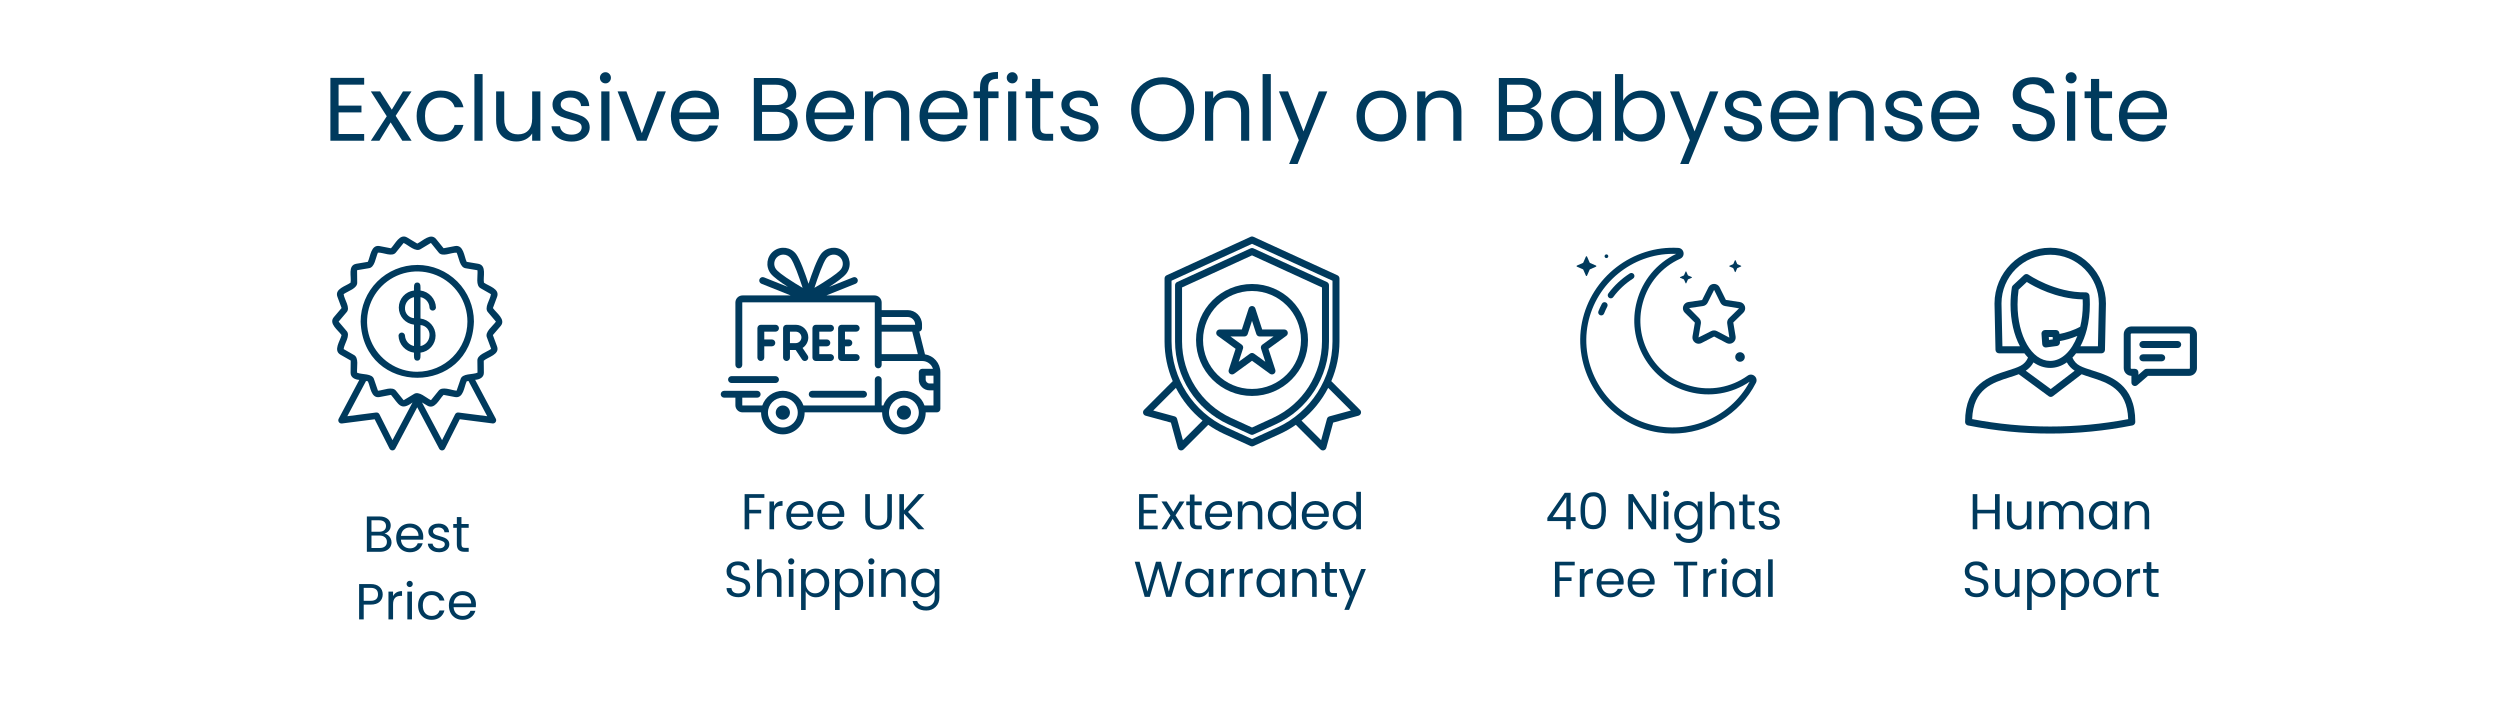 <svg width="444" height="126" viewBox="0 0 444 126" fill="none" xmlns="http://www.w3.org/2000/svg">
<path d="M88.921 57.892C89.893 56.748 88.151 55.585 87.564 54.735C87.558 54.727 87.553 54.717 87.552 54.706C87.55 54.696 87.552 54.685 87.556 54.676L88.287 52.705C88.796 51.294 86.794 50.807 85.953 50.205C85.746 49.187 86.509 47.133 84.935 46.846L82.91 46.507C82.9 46.505 82.89 46.501 82.882 46.494C82.874 46.488 82.868 46.479 82.864 46.47C82.425 45.506 82.333 43.444 80.822 43.697L78.816 44.08C78.805 44.082 78.794 44.081 78.784 44.078C78.774 44.074 78.765 44.068 78.758 44.059L77.459 42.458C76.497 41.28 75.064 42.798 74.138 43.24C74.128 43.245 74.118 43.247 74.108 43.247C74.098 43.247 74.088 43.245 74.078 43.24L72.321 42.182C71.007 41.403 70.187 43.33 69.458 44.066C69.451 44.075 69.443 44.081 69.433 44.084C69.423 44.088 69.412 44.089 69.402 44.087L67.392 43.697C65.888 43.439 65.791 45.513 65.341 46.47C65.338 46.48 65.332 46.489 65.324 46.495C65.316 46.502 65.306 46.506 65.296 46.507L63.272 46.846C61.698 47.133 62.465 49.184 62.255 50.205C61.408 50.82 59.407 51.288 59.922 52.705L60.655 54.676C60.659 54.685 60.659 54.696 60.658 54.706C60.656 54.716 60.651 54.725 60.645 54.733L59.288 56.329C58.318 57.471 60.062 58.643 60.645 59.489L60.655 59.547C60.392 60.578 59.149 62.227 60.457 62.99L62.256 64.018C62.265 64.023 62.273 64.03 62.278 64.039C62.283 64.048 62.286 64.058 62.285 64.069L62.263 66.17C62.239 67.05 63.043 67.424 63.812 67.466L60.15 74.362C60.098 74.456 60.073 74.562 60.078 74.668C60.084 74.775 60.118 74.878 60.179 74.966C60.239 75.054 60.323 75.124 60.42 75.167C60.518 75.21 60.626 75.225 60.731 75.211L66.541 74.464L69.183 79.687C69.232 79.778 69.305 79.855 69.394 79.909C69.483 79.963 69.585 79.992 69.689 79.993C69.793 79.994 69.896 79.967 69.986 79.915C70.076 79.863 70.15 79.788 70.201 79.697L74.102 72.334L78.003 79.697C78.053 79.789 78.127 79.865 78.218 79.918C78.308 79.971 78.41 79.998 78.515 79.997C78.62 79.996 78.722 79.967 78.811 79.912C78.9 79.857 78.972 79.779 79.021 79.687L81.657 74.456L87.468 75.202C87.573 75.217 87.681 75.202 87.779 75.159C87.876 75.115 87.96 75.046 88.02 74.958C88.081 74.87 88.115 74.767 88.121 74.66C88.126 74.553 88.101 74.447 88.049 74.354L84.389 67.458C85.156 67.415 85.958 67.04 85.936 66.163L85.914 64.062C86.696 63.375 88.814 62.975 88.276 61.518L87.546 59.545C87.541 59.536 87.54 59.525 87.541 59.515C87.543 59.505 87.547 59.495 87.554 59.487L88.921 57.892ZM69.706 78.174L67.387 73.57C67.332 73.465 67.247 73.378 67.141 73.323C67.036 73.267 66.917 73.245 66.799 73.26L61.688 73.918L65.007 67.666C65.052 67.681 65.333 67.695 65.347 67.753C65.794 68.714 65.888 70.78 67.399 70.519L69.407 70.136C69.417 70.134 69.428 70.135 69.438 70.138C69.448 70.142 69.456 70.148 69.463 70.156C70.786 71.71 71.134 73.077 73.266 71.476L69.706 78.174ZM86.528 73.918L81.417 73.26C81.299 73.246 81.18 73.269 81.075 73.324C80.97 73.379 80.884 73.465 80.829 73.57L78.512 78.174L74.95 71.474L75.89 72.039C77.209 72.817 78.025 70.894 78.754 70.156C78.761 70.148 78.77 70.142 78.78 70.138C78.79 70.135 78.8 70.134 78.811 70.136L80.819 70.519C82.33 70.779 82.421 68.714 82.869 67.753C82.888 67.688 83.159 67.688 83.209 67.666L86.528 73.918ZM86.484 59.947L87.215 61.918C87.219 61.931 87.219 61.945 87.215 61.958C87.211 61.971 87.202 61.982 87.191 61.989C86.395 62.551 84.706 63.007 84.781 64.081L84.805 66.182C83.945 66.574 82.079 66.263 81.787 67.369L81.109 69.342C81.105 69.355 81.096 69.367 81.084 69.374C81.072 69.381 81.058 69.384 81.044 69.381C80.137 69.303 78.512 68.533 77.869 69.425L76.57 71.033C76.561 71.044 76.548 71.051 76.534 71.054C76.52 71.057 76.506 71.055 76.494 71.048C75.696 70.678 74.397 69.362 73.491 69.99L71.727 71.055C71.715 71.062 71.701 71.064 71.688 71.061C71.675 71.058 71.663 71.051 71.654 71.04L70.354 69.432C69.714 68.541 68.115 69.303 67.178 69.388C67.165 69.39 67.15 69.388 67.138 69.38C67.126 69.373 67.117 69.362 67.112 69.349L66.434 67.376C66.145 66.262 64.276 66.576 63.416 66.189C63.335 65.202 63.796 63.504 62.83 63.026L61.032 61.996C61.122 61.05 62.331 59.559 61.527 58.751L60.17 57.155C60.161 57.145 60.156 57.132 60.156 57.118C60.156 57.104 60.161 57.091 60.17 57.081L61.527 55.483C62.331 54.681 61.12 53.176 61.032 52.238C61.819 51.684 63.51 51.221 63.44 50.149L63.416 48.039C63.416 48.025 63.421 48.011 63.43 48C63.439 47.989 63.452 47.982 63.466 47.979L65.489 47.64C66.57 47.523 66.707 45.774 67.116 44.869C68.049 44.796 69.701 45.744 70.357 44.787L71.654 43.188C71.662 43.176 71.674 43.167 71.687 43.164C71.701 43.16 71.715 43.162 71.727 43.169C72.531 43.541 73.824 44.85 74.731 44.226L76.487 43.169C76.5 43.162 76.514 43.16 76.528 43.164C76.543 43.167 76.555 43.176 76.563 43.188L77.862 44.797C78.517 45.752 80.184 44.797 81.102 44.879C81.514 45.785 81.646 47.528 82.73 47.65L84.754 47.989C84.767 47.992 84.78 48 84.789 48.01C84.798 48.021 84.803 48.035 84.803 48.049C84.884 49.066 84.423 50.73 85.39 51.215L87.188 52.242C87.098 53.185 85.89 54.679 86.692 55.486L88.049 57.084C88.058 57.094 88.064 57.108 88.064 57.121C88.064 57.135 88.058 57.148 88.049 57.159C87.501 57.931 86.048 58.962 86.484 59.947ZM74.102 47.057C71.437 47.061 68.882 48.122 66.997 50.007C65.113 51.891 64.052 54.446 64.047 57.111C64.522 70.426 83.699 70.421 84.17 57.111C84.167 54.443 83.105 51.884 81.217 49.998C79.33 48.111 76.771 47.051 74.102 47.05V47.057ZM74.102 66.028C72.34 66.028 70.617 65.505 69.152 64.526C67.687 63.547 66.545 62.156 65.871 60.528C65.196 58.9 65.02 57.108 65.364 55.38C65.707 53.651 66.556 52.064 67.802 50.818C69.048 49.572 70.635 48.723 72.364 48.38C74.092 48.036 75.884 48.212 77.512 48.886C79.14 49.561 80.531 50.703 81.51 52.168C82.489 53.633 83.012 55.356 83.012 57.118C83.007 59.479 82.067 61.742 80.397 63.411C78.727 65.08 76.463 66.018 74.102 66.021V66.028ZM76.276 54.62C76.284 54.767 76.348 54.905 76.455 55.006C76.562 55.107 76.704 55.163 76.851 55.163C76.998 55.163 77.139 55.107 77.246 55.006C77.353 54.905 77.417 54.767 77.425 54.62C77.4 53.871 77.11 53.157 76.606 52.602C76.103 52.048 75.419 51.691 74.677 51.594C74.66 51.117 74.847 50.171 74.102 50.174C73.357 50.178 73.542 51.119 73.527 51.594C72.783 51.68 72.097 52.037 71.599 52.596C71.101 53.155 70.826 53.878 70.826 54.626C70.826 55.375 71.101 56.098 71.599 56.657C72.097 57.216 72.783 57.573 73.527 57.659V61.455C73.093 61.37 72.699 61.142 72.409 60.807C72.119 60.472 71.95 60.05 71.928 59.608C71.92 59.461 71.855 59.322 71.748 59.221C71.641 59.119 71.499 59.062 71.352 59.062C71.204 59.062 71.062 59.119 70.955 59.221C70.848 59.322 70.784 59.461 70.776 59.608C70.801 60.357 71.091 61.072 71.595 61.626C72.099 62.18 72.784 62.537 73.527 62.632C73.544 63.109 73.357 64.057 74.102 64.055C74.847 64.053 74.66 63.107 74.677 62.632C75.416 62.541 76.097 62.183 76.591 61.625C77.084 61.066 77.357 60.347 77.357 59.602C77.357 58.857 77.084 58.138 76.591 57.579C76.097 57.021 75.416 56.663 74.677 56.572V52.769C75.112 52.852 75.507 53.079 75.799 53.413C76.09 53.748 76.26 54.17 76.281 54.613L76.276 54.62ZM71.928 54.62C71.949 54.178 72.119 53.756 72.409 53.421C72.699 53.087 73.093 52.86 73.527 52.776V56.507C73.297 56.491 73.072 56.428 72.867 56.323C72.661 56.218 72.479 56.073 72.33 55.897C72.182 55.72 72.07 55.515 72.002 55.295C71.933 55.074 71.91 54.843 71.933 54.613L71.928 54.62ZM76.276 59.615C76.254 60.057 76.085 60.479 75.795 60.814C75.505 61.149 75.112 61.377 74.677 61.462V57.73C74.906 57.746 75.131 57.807 75.336 57.91C75.542 58.014 75.725 58.157 75.874 58.332C76.023 58.507 76.136 58.71 76.206 58.929C76.276 59.148 76.302 59.379 76.281 59.608L76.276 59.615Z" fill="#003A5D"/>
<path d="M68.293 94.769C68.522 94.805 68.728 94.898 68.915 95.048C69.106 95.198 69.257 95.384 69.365 95.606C69.478 95.828 69.535 96.065 69.535 96.317C69.535 96.635 69.454 96.923 69.293 97.181C69.13 97.433 68.894 97.634 68.582 97.784C68.275 97.928 67.912 98 67.493 98H65.153V91.727H67.403C67.829 91.727 68.192 91.799 68.492 91.943C68.791 92.081 69.016 92.27 69.166 92.51C69.317 92.75 69.391 93.02 69.391 93.32C69.391 93.692 69.29 94.001 69.085 94.247C68.888 94.487 68.624 94.661 68.293 94.769ZM65.972 94.436H67.349C67.733 94.436 68.029 94.346 68.24 94.166C68.45 93.986 68.555 93.737 68.555 93.419C68.555 93.101 68.45 92.852 68.24 92.672C68.029 92.492 67.727 92.402 67.331 92.402H65.972V94.436ZM67.421 97.325C67.829 97.325 68.147 97.229 68.374 97.037C68.603 96.845 68.716 96.578 68.716 96.236C68.716 95.888 68.597 95.615 68.356 95.417C68.117 95.213 67.796 95.111 67.394 95.111H65.972V97.325H67.421ZM75.172 95.345C75.172 95.501 75.163 95.666 75.145 95.84H71.203C71.233 96.326 71.398 96.707 71.698 96.983C72.004 97.253 72.373 97.388 72.805 97.388C73.159 97.388 73.453 97.307 73.687 97.145C73.927 96.977 74.095 96.755 74.191 96.479H75.073C74.941 96.953 74.677 97.34 74.281 97.64C73.885 97.934 73.393 98.081 72.805 98.081C72.337 98.081 71.917 97.976 71.545 97.766C71.179 97.556 70.891 97.259 70.681 96.875C70.471 96.485 70.366 96.035 70.366 95.525C70.366 95.015 70.468 94.568 70.672 94.184C70.876 93.8 71.161 93.506 71.527 93.302C71.899 93.092 72.325 92.987 72.805 92.987C73.273 92.987 73.687 93.089 74.047 93.293C74.407 93.497 74.683 93.779 74.875 94.139C75.073 94.493 75.172 94.895 75.172 95.345ZM74.326 95.174C74.326 94.862 74.257 94.595 74.119 94.373C73.981 94.145 73.792 93.974 73.552 93.86C73.318 93.74 73.057 93.68 72.769 93.68C72.355 93.68 72.001 93.812 71.707 94.076C71.419 94.34 71.254 94.706 71.212 95.174H74.326ZM77.999 98.081C77.621 98.081 77.282 98.018 76.982 97.892C76.682 97.76 76.445 97.58 76.271 97.352C76.097 97.118 76.001 96.851 75.983 96.551H76.829C76.853 96.797 76.967 96.998 77.171 97.154C77.381 97.31 77.654 97.388 77.99 97.388C78.302 97.388 78.548 97.319 78.728 97.181C78.908 97.043 78.998 96.869 78.998 96.659C78.998 96.443 78.902 96.284 78.71 96.182C78.518 96.074 78.221 95.969 77.819 95.867C77.453 95.771 77.153 95.675 76.919 95.579C76.691 95.477 76.493 95.33 76.325 95.138C76.163 94.94 76.082 94.682 76.082 94.364C76.082 94.112 76.157 93.881 76.307 93.671C76.457 93.461 76.67 93.296 76.946 93.176C77.222 93.05 77.537 92.987 77.891 92.987C78.437 92.987 78.878 93.125 79.214 93.401C79.55 93.677 79.73 94.055 79.754 94.535H78.935C78.917 94.277 78.812 94.07 78.62 93.914C78.434 93.758 78.182 93.68 77.864 93.68C77.57 93.68 77.336 93.743 77.162 93.869C76.988 93.995 76.901 94.16 76.901 94.364C76.901 94.526 76.952 94.661 77.054 94.769C77.162 94.871 77.294 94.955 77.45 95.021C77.612 95.081 77.834 95.15 78.116 95.228C78.47 95.324 78.758 95.42 78.98 95.516C79.202 95.606 79.391 95.744 79.547 95.93C79.709 96.116 79.793 96.359 79.799 96.659C79.799 96.929 79.724 97.172 79.574 97.388C79.424 97.604 79.211 97.775 78.935 97.901C78.665 98.021 78.353 98.081 77.999 98.081ZM81.954 93.743V96.65C81.954 96.89 82.005 97.061 82.107 97.163C82.209 97.259 82.386 97.307 82.638 97.307H83.241V98H82.503C82.047 98 81.705 97.895 81.477 97.685C81.249 97.475 81.135 97.13 81.135 96.65V93.743H80.496V93.068H81.135V91.826H81.954V93.068H83.241V93.743H81.954ZM67.971 105.563C67.971 106.085 67.791 106.52 67.431 106.868C67.077 107.21 66.534 107.381 65.802 107.381H64.596V110H63.777V103.727H65.802C66.51 103.727 67.047 103.898 67.413 104.24C67.785 104.582 67.971 105.023 67.971 105.563ZM65.802 106.706C66.258 106.706 66.594 106.607 66.81 106.409C67.026 106.211 67.134 105.929 67.134 105.563C67.134 104.789 66.69 104.402 65.802 104.402H64.596V106.706H65.802ZM69.808 105.869C69.952 105.587 70.156 105.368 70.42 105.212C70.69 105.056 71.017 104.978 71.401 104.978V105.824H71.185C70.267 105.824 69.808 106.322 69.808 107.318V110H68.989V105.068H69.808V105.869ZM72.769 104.267C72.613 104.267 72.481 104.213 72.373 104.105C72.265 103.997 72.211 103.865 72.211 103.709C72.211 103.553 72.265 103.421 72.373 103.313C72.481 103.205 72.613 103.151 72.769 103.151C72.919 103.151 73.045 103.205 73.147 103.313C73.255 103.421 73.309 103.553 73.309 103.709C73.309 103.865 73.255 103.997 73.147 104.105C73.045 104.213 72.919 104.267 72.769 104.267ZM73.165 105.068V110H72.346V105.068H73.165ZM74.255 107.525C74.255 107.015 74.357 106.571 74.561 106.193C74.765 105.809 75.047 105.512 75.407 105.302C75.773 105.092 76.19 104.987 76.658 104.987C77.264 104.987 77.762 105.134 78.152 105.428C78.548 105.722 78.809 106.13 78.935 106.652H78.053C77.969 106.352 77.804 106.115 77.558 105.941C77.318 105.767 77.018 105.68 76.658 105.68C76.19 105.68 75.812 105.842 75.524 106.166C75.236 106.484 75.092 106.937 75.092 107.525C75.092 108.119 75.236 108.578 75.524 108.902C75.812 109.226 76.19 109.388 76.658 109.388C77.018 109.388 77.318 109.304 77.558 109.136C77.798 108.968 77.963 108.728 78.053 108.416H78.935C78.803 108.92 78.539 109.325 78.143 109.631C77.747 109.931 77.252 110.081 76.658 110.081C76.19 110.081 75.773 109.976 75.407 109.766C75.047 109.556 74.765 109.259 74.561 108.875C74.357 108.491 74.255 108.041 74.255 107.525ZM84.528 107.345C84.528 107.501 84.519 107.666 84.501 107.84H80.559C80.589 108.326 80.754 108.707 81.054 108.983C81.36 109.253 81.729 109.388 82.161 109.388C82.515 109.388 82.809 109.307 83.043 109.145C83.283 108.977 83.451 108.755 83.547 108.479H84.429C84.297 108.953 84.033 109.34 83.637 109.64C83.241 109.934 82.749 110.081 82.161 110.081C81.693 110.081 81.273 109.976 80.901 109.766C80.535 109.556 80.247 109.259 80.037 108.875C79.827 108.485 79.722 108.035 79.722 107.525C79.722 107.015 79.824 106.568 80.028 106.184C80.232 105.8 80.517 105.506 80.883 105.302C81.255 105.092 81.681 104.987 82.161 104.987C82.629 104.987 83.043 105.089 83.403 105.293C83.763 105.497 84.039 105.779 84.231 106.139C84.429 106.493 84.528 106.895 84.528 107.345ZM83.682 107.174C83.682 106.862 83.613 106.595 83.475 106.373C83.337 106.145 83.148 105.974 82.908 105.86C82.674 105.74 82.413 105.68 82.125 105.68C81.711 105.68 81.357 105.812 81.063 106.076C80.775 106.34 80.61 106.706 80.568 107.174H83.682Z" fill="#003A5D"/>
<path d="M164.277 62.929L163.267 58.888C163.543 58.83 163.751 58.585 163.751 58.291V57.64C163.751 56.225 162.6 55.074 161.185 55.074H156.584V53.731C156.584 53.035 156.018 52.468 155.322 52.468H146.767L151.966 50.389C152.279 50.264 152.431 49.908 152.306 49.595C152.181 49.282 151.825 49.129 151.512 49.255L147.255 50.957C148.552 50.125 149.835 49.209 150.324 48.568C151.275 47.321 151.034 45.533 149.787 44.582C148.54 43.63 146.752 43.871 145.801 45.118C145.106 46.03 144.189 48.591 143.595 50.395C143.002 48.591 142.085 46.03 141.39 45.118C140.438 43.871 138.65 43.63 137.403 44.582C136.156 45.533 135.915 47.321 136.866 48.568C137.355 49.209 138.638 50.125 139.935 50.957L135.678 49.255C135.365 49.129 135.01 49.282 134.884 49.595C134.759 49.908 134.911 50.264 135.225 50.389L140.424 52.468H131.868C131.172 52.468 130.606 53.035 130.606 53.731V64.806C130.606 65.143 130.879 65.417 131.217 65.417C131.554 65.417 131.828 65.143 131.828 64.806V53.731C131.828 53.708 131.846 53.69 131.868 53.69H155.322C155.344 53.69 155.363 53.708 155.363 53.731V64.806C155.363 65.143 155.636 65.417 155.973 65.417C156.311 65.417 156.584 65.144 156.584 64.806V64.114H163.789C163.79 64.114 163.79 64.114 163.791 64.114C163.791 64.114 163.792 64.114 163.793 64.114C164.679 64.115 165.432 64.696 165.69 65.498H163.791C163.454 65.498 163.18 65.772 163.18 66.109V67.412C163.18 68.467 164.039 69.326 165.094 69.326H165.786V72.013H164.189C163.665 70.498 162.225 69.407 160.534 69.407C158.843 69.407 157.403 70.498 156.878 72.013H156.584V67.412C156.584 67.075 156.311 66.801 155.973 66.801C155.636 66.801 155.362 67.075 155.362 67.412V72.013H142.69C142.166 70.498 140.726 69.407 139.035 69.407C137.344 69.407 135.904 70.498 135.379 72.013H131.868C131.846 72.013 131.828 71.995 131.828 71.972V70.629H134.474C134.811 70.629 135.085 70.355 135.085 70.018C135.085 69.68 134.812 69.407 134.474 69.407H128.611C128.274 69.407 128 69.68 128 70.018C128 70.355 128.273 70.629 128.611 70.629H130.606V71.972C130.606 72.668 131.172 73.235 131.868 73.235H135.167C135.167 73.248 135.166 73.262 135.166 73.275C135.166 75.408 136.902 77.144 139.035 77.144C141.167 77.144 142.903 75.408 142.903 73.275C142.903 73.262 142.902 73.248 142.902 73.235H156.667C156.666 73.248 156.665 73.262 156.665 73.275C156.665 75.408 158.401 77.144 160.534 77.144C162.667 77.144 164.402 75.408 164.402 73.275C164.402 73.262 164.401 73.248 164.401 73.235H166.397C166.734 73.235 167.008 72.961 167.008 72.624V66.109C167.008 64.5 165.821 63.164 164.277 62.929ZM141.173 50.291C138.764 48.794 138.049 48.105 137.837 47.828C137.295 47.116 137.432 46.096 138.144 45.553C138.437 45.329 138.783 45.221 139.126 45.221C139.615 45.221 140.099 45.441 140.418 45.859C141.009 46.634 141.934 49.241 142.545 51.12C142.133 50.877 141.659 50.593 141.173 50.291ZM144.645 51.12C145.256 49.241 146.181 46.634 146.772 45.859C147.315 45.148 148.335 45.01 149.046 45.553C149.758 46.096 149.895 47.116 149.353 47.828C149.141 48.105 148.427 48.794 146.017 50.291C145.531 50.593 145.057 50.877 144.645 51.12ZM156.584 56.296H161.185C161.926 56.296 162.529 56.899 162.529 57.639V57.68H156.584V56.296ZM156.584 62.892V58.902H162.011L163.009 62.892H156.584ZM139.035 75.922C137.575 75.922 136.388 74.735 136.388 73.275C136.388 71.816 137.575 70.629 139.035 70.629C140.494 70.629 141.681 71.816 141.681 73.275C141.681 74.735 140.494 75.922 139.035 75.922ZM160.534 75.922C159.074 75.922 157.887 74.735 157.887 73.275C157.887 71.816 159.074 70.629 160.534 70.629C161.993 70.629 163.18 71.816 163.18 73.275C163.18 74.735 161.993 75.922 160.534 75.922ZM165.786 68.104H165.094C164.713 68.104 164.402 67.793 164.402 67.412V66.72H165.786V68.104H165.786Z" fill="#003A5D"/>
<path d="M139.035 72.013C138.339 72.013 137.772 72.579 137.772 73.275C137.772 73.971 138.339 74.538 139.035 74.538C139.731 74.538 140.297 73.971 140.297 73.275C140.297 72.579 139.731 72.013 139.035 72.013Z" fill="#003A5D"/>
<path d="M160.534 72.013C159.838 72.013 159.272 72.579 159.272 73.275C159.272 73.971 159.838 74.538 160.534 74.538C161.23 74.538 161.796 73.971 161.796 73.275C161.796 72.579 161.23 72.013 160.534 72.013Z" fill="#003A5D"/>
<path d="M153.367 69.407H144.247C143.909 69.407 143.636 69.68 143.636 70.018C143.636 70.355 143.909 70.629 144.247 70.629H153.367C153.705 70.629 153.978 70.355 153.978 70.018C153.978 69.68 153.705 69.407 153.367 69.407Z" fill="#003A5D"/>
<path d="M137.732 66.801H129.914C129.576 66.801 129.303 67.075 129.303 67.412C129.303 67.749 129.576 68.023 129.914 68.023H137.732C138.069 68.023 138.342 67.749 138.342 67.412C138.342 67.075 138.069 66.801 137.732 66.801Z" fill="#003A5D"/>
<path d="M137.732 57.68H135.126C134.788 57.68 134.515 57.954 134.515 58.291V63.503C134.515 63.84 134.788 64.114 135.126 64.114C135.463 64.114 135.736 63.84 135.736 63.503V61.508H137.08C137.417 61.508 137.691 61.234 137.691 60.897C137.691 60.559 137.418 60.286 137.08 60.286H135.736V58.902H137.732C138.069 58.902 138.342 58.628 138.342 58.291C138.342 57.954 138.069 57.68 137.732 57.68Z" fill="#003A5D"/>
<path d="M142.538 61.794C143.15 61.394 143.554 60.703 143.554 59.92C143.554 58.685 142.55 57.68 141.315 57.68H139.686C139.349 57.68 139.075 57.954 139.075 58.291V63.503C139.075 63.84 139.349 64.114 139.686 64.114C140.023 64.114 140.297 63.84 140.297 63.503V62.159H141.314L142.435 63.842C142.553 64.018 142.747 64.114 142.944 64.114C143.061 64.114 143.178 64.081 143.282 64.011C143.563 63.824 143.639 63.445 143.452 63.164L142.538 61.794ZM141.315 60.938H140.297V58.902H141.315C141.876 58.902 142.333 59.358 142.333 59.92C142.333 60.481 141.876 60.938 141.315 60.938Z" fill="#003A5D"/>
<path d="M147.504 62.892H145.509V61.506C145.522 61.507 145.536 61.508 145.549 61.508H146.852C147.19 61.508 147.463 61.234 147.463 60.897C147.463 60.56 147.19 60.286 146.852 60.286H145.549C145.536 60.286 145.522 60.287 145.509 60.288V58.902H147.504C147.841 58.902 148.115 58.628 148.115 58.291C148.115 57.954 147.841 57.68 147.504 57.68H144.898C144.561 57.68 144.287 57.954 144.287 58.291V63.503C144.287 63.84 144.561 64.114 144.898 64.114H147.504C147.841 64.114 148.115 63.84 148.115 63.503C148.115 63.166 147.841 62.892 147.504 62.892Z" fill="#003A5D"/>
<path d="M152.064 62.892H150.069V61.508H150.761C151.099 61.508 151.372 61.234 151.372 60.897C151.372 60.56 151.099 60.286 150.761 60.286H150.069V58.902H152.064C152.402 58.902 152.675 58.628 152.675 58.291C152.675 57.954 152.402 57.68 152.064 57.68H149.458C149.121 57.68 148.848 57.954 148.848 58.291V63.503C148.848 63.84 149.121 64.114 149.458 64.114H152.064C152.402 64.114 152.675 63.84 152.675 63.503C152.675 63.166 152.402 62.892 152.064 62.892Z" fill="#003A5D"/>
<path d="M132.244 94V87.763H135.754V88.42H133.063V90.535H135.187V91.183H133.063V94H132.244ZM137.475 89.059V89.896C137.769 89.284 138.27 88.978 138.978 88.978V89.833H138.762C138.342 89.833 138.021 89.944 137.799 90.166C137.583 90.382 137.475 90.76 137.475 91.3V94H136.656V89.059H137.475ZM142.039 94.081C141.331 94.081 140.755 93.847 140.311 93.379C139.867 92.911 139.645 92.293 139.645 91.525C139.645 90.757 139.87 90.142 140.32 89.68C140.77 89.212 141.352 88.978 142.066 88.978C142.786 88.978 143.362 89.2 143.794 89.644C144.232 90.082 144.451 90.643 144.451 91.327C144.451 91.501 144.439 91.663 144.415 91.813H140.482C140.506 92.305 140.659 92.695 140.941 92.983C141.229 93.265 141.595 93.406 142.039 93.406C142.375 93.406 142.657 93.331 142.885 93.181C143.119 93.031 143.29 92.833 143.398 92.587H144.28C144.124 93.019 143.854 93.376 143.47 93.658C143.092 93.94 142.615 94.081 142.039 94.081ZM143.596 91.219C143.59 90.745 143.44 90.367 143.146 90.085C142.852 89.797 142.486 89.653 142.048 89.653C141.616 89.653 141.256 89.794 140.968 90.076C140.68 90.352 140.521 90.733 140.491 91.219H143.596ZM147.541 94.081C146.833 94.081 146.257 93.847 145.813 93.379C145.369 92.911 145.147 92.293 145.147 91.525C145.147 90.757 145.372 90.142 145.822 89.68C146.272 89.212 146.854 88.978 147.568 88.978C148.288 88.978 148.864 89.2 149.296 89.644C149.734 90.082 149.953 90.643 149.953 91.327C149.953 91.501 149.941 91.663 149.917 91.813H145.984C146.008 92.305 146.161 92.695 146.443 92.983C146.731 93.265 147.097 93.406 147.541 93.406C147.877 93.406 148.159 93.331 148.387 93.181C148.621 93.031 148.792 92.833 148.9 92.587H149.782C149.626 93.019 149.356 93.376 148.972 93.658C148.594 93.94 148.117 94.081 147.541 94.081ZM149.098 91.219C149.092 90.745 148.942 90.367 148.648 90.085C148.354 89.797 147.988 89.653 147.55 89.653C147.118 89.653 146.758 89.794 146.47 90.076C146.182 90.352 146.023 90.733 145.993 91.219H149.098ZM153.663 91.813V87.763H154.491V91.813C154.491 92.329 154.626 92.716 154.896 92.974C155.172 93.226 155.55 93.352 156.03 93.352C156.51 93.352 156.888 93.226 157.164 92.974C157.44 92.716 157.578 92.329 157.578 91.813V87.763H158.397V91.813C158.397 92.545 158.172 93.103 157.722 93.487C157.278 93.871 156.711 94.063 156.021 94.063C155.337 94.063 154.773 93.871 154.329 93.487C153.885 93.103 153.663 92.545 153.663 91.813ZM160.546 94H159.727V87.763H160.546V90.652L163.111 87.763H164.182L161.266 90.922L164.182 94H163.093L160.546 91.21V94ZM129.834 101.428C129.834 101.656 129.897 101.845 130.023 101.995C130.149 102.145 130.311 102.256 130.509 102.328C130.707 102.4 130.926 102.463 131.166 102.517C131.412 102.571 131.655 102.634 131.895 102.706C132.141 102.772 132.363 102.859 132.561 102.967C132.759 103.075 132.921 103.237 133.047 103.453C133.173 103.669 133.236 103.936 133.236 104.254C133.236 104.74 133.05 105.163 132.678 105.523C132.306 105.883 131.802 106.063 131.166 106.063C130.536 106.063 130.023 105.919 129.627 105.631C129.231 105.337 129.033 104.941 129.033 104.443H129.906C129.93 104.725 130.041 104.953 130.239 105.127C130.443 105.301 130.743 105.388 131.139 105.388C131.535 105.388 131.85 105.286 132.084 105.082C132.318 104.878 132.435 104.641 132.435 104.371C132.435 104.095 132.372 103.885 132.246 103.741C132.12 103.591 131.958 103.48 131.76 103.408C131.562 103.336 131.34 103.276 131.094 103.228C130.854 103.174 130.611 103.111 130.365 103.039C130.125 102.967 129.906 102.877 129.708 102.769C129.51 102.655 129.348 102.49 129.222 102.274C129.096 102.052 129.033 101.779 129.033 101.455C129.033 100.927 129.219 100.504 129.591 100.186C129.969 99.862 130.458 99.7 131.058 99.7C131.664 99.7 132.144 99.841 132.498 100.123C132.858 100.399 133.065 100.783 133.119 101.275H132.21C132.186 101.029 132.069 100.819 131.859 100.645C131.655 100.471 131.376 100.384 131.022 100.384C130.674 100.384 130.389 100.474 130.167 100.654C129.945 100.828 129.834 101.086 129.834 101.428ZM135.269 99.34V101.86C135.605 101.272 136.142 100.978 136.88 100.978C137.426 100.978 137.882 101.161 138.248 101.527C138.614 101.887 138.797 102.403 138.797 103.075V106H137.987V103.21C137.987 102.712 137.867 102.334 137.627 102.076C137.387 101.818 137.054 101.689 136.628 101.689C136.208 101.689 135.875 101.818 135.629 102.076C135.389 102.334 135.269 102.712 135.269 103.21V106H134.45V99.34H135.269ZM140.911 100.105C140.803 100.213 140.671 100.267 140.515 100.267C140.359 100.267 140.227 100.213 140.119 100.105C140.017 99.997 139.966 99.865 139.966 99.709C139.966 99.553 140.02 99.421 140.128 99.313C140.236 99.205 140.365 99.151 140.515 99.151C140.671 99.151 140.803 99.205 140.911 99.313C141.019 99.421 141.073 99.553 141.073 99.709C141.073 99.865 141.019 99.997 140.911 100.105ZM140.101 106V101.059H140.92V106H140.101ZM144.756 105.379C145.218 105.379 145.611 105.208 145.935 104.866C146.265 104.518 146.43 104.065 146.43 103.507C146.43 102.943 146.265 102.499 145.935 102.175C145.611 101.851 145.218 101.689 144.756 101.689C144.3 101.689 143.907 101.857 143.577 102.193C143.253 102.529 143.091 102.976 143.091 103.534C143.091 104.086 143.253 104.533 143.577 104.875C143.907 105.211 144.3 105.379 144.756 105.379ZM144.918 100.978C145.596 100.978 146.157 101.212 146.601 101.68C147.051 102.142 147.276 102.751 147.276 103.507C147.276 104.257 147.051 104.875 146.601 105.361C146.151 105.841 145.59 106.081 144.918 106.081C144.498 106.081 144.129 105.982 143.811 105.784C143.499 105.58 143.259 105.316 143.091 104.992V108.34H142.272V101.059H143.091V102.049C143.259 101.731 143.499 101.473 143.811 101.275C144.129 101.077 144.498 100.978 144.918 100.978ZM150.785 105.379C151.247 105.379 151.64 105.208 151.964 104.866C152.294 104.518 152.459 104.065 152.459 103.507C152.459 102.943 152.294 102.499 151.964 102.175C151.64 101.851 151.247 101.689 150.785 101.689C150.329 101.689 149.936 101.857 149.606 102.193C149.282 102.529 149.12 102.976 149.12 103.534C149.12 104.086 149.282 104.533 149.606 104.875C149.936 105.211 150.329 105.379 150.785 105.379ZM150.947 100.978C151.625 100.978 152.186 101.212 152.63 101.68C153.08 102.142 153.305 102.751 153.305 103.507C153.305 104.257 153.08 104.875 152.63 105.361C152.18 105.841 151.619 106.081 150.947 106.081C150.527 106.081 150.158 105.982 149.84 105.784C149.528 105.58 149.288 105.316 149.12 104.992V108.34H148.301V101.059H149.12V102.049C149.288 101.731 149.528 101.473 149.84 101.275C150.158 101.077 150.527 100.978 150.947 100.978ZM155.141 100.105C155.033 100.213 154.901 100.267 154.745 100.267C154.589 100.267 154.457 100.213 154.349 100.105C154.247 99.997 154.196 99.865 154.196 99.709C154.196 99.553 154.25 99.421 154.358 99.313C154.466 99.205 154.595 99.151 154.745 99.151C154.901 99.151 155.033 99.205 155.141 99.313C155.249 99.421 155.303 99.553 155.303 99.709C155.303 99.865 155.249 99.997 155.141 100.105ZM154.331 106V101.059H155.15V106H154.331ZM157.321 101.059V101.86C157.657 101.272 158.194 100.978 158.932 100.978C159.478 100.978 159.934 101.161 160.3 101.527C160.666 101.887 160.849 102.403 160.849 103.075V106H160.039V103.21C160.039 102.712 159.919 102.334 159.679 102.076C159.439 101.818 159.106 101.689 158.68 101.689C158.26 101.689 157.927 101.818 157.681 102.076C157.441 102.334 157.321 102.712 157.321 103.21V106H156.502V101.059H157.321ZM164.187 106.081C163.515 106.081 162.954 105.841 162.504 105.361C162.054 104.875 161.829 104.257 161.829 103.507C161.829 102.751 162.051 102.142 162.495 101.68C162.945 101.212 163.509 100.978 164.187 100.978C164.607 100.978 164.973 101.077 165.285 101.275C165.603 101.473 165.843 101.731 166.005 102.049V101.059H166.833V106.126C166.833 106.804 166.614 107.356 166.176 107.782C165.738 108.214 165.183 108.43 164.511 108.43C163.839 108.43 163.281 108.274 162.837 107.962C162.399 107.65 162.15 107.242 162.09 106.738H162.891C162.969 107.02 163.152 107.254 163.44 107.44C163.728 107.626 164.085 107.719 164.511 107.719C164.937 107.719 165.291 107.578 165.573 107.296C165.861 107.02 166.005 106.63 166.005 106.126V104.992C165.843 105.316 165.603 105.58 165.285 105.784C164.973 105.982 164.607 106.081 164.187 106.081ZM165.51 104.875C165.84 104.539 166.005 104.092 166.005 103.534C166.005 102.976 165.84 102.529 165.51 102.193C165.186 101.857 164.793 101.689 164.331 101.689C163.875 101.689 163.482 101.851 163.152 102.175C162.828 102.499 162.666 102.94 162.666 103.498C162.666 104.056 162.831 104.509 163.161 104.857C163.491 105.205 163.884 105.379 164.34 105.379C164.796 105.379 165.186 105.211 165.51 104.875Z" fill="#003A5D"/>
<path d="M236.028 50.653C236.028 50.41 235.886 50.189 235.665 50.088L222.618 44.107C222.453 44.032 222.264 44.032 222.099 44.107L209.051 50.088C208.83 50.189 208.689 50.41 208.689 50.653V60.641C208.7 66.967 212.386 72.71 218.133 75.354L222.102 77.173C222.266 77.249 222.455 77.249 222.62 77.173L226.583 75.354C232.33 72.71 236.016 66.967 236.028 60.641V50.653ZM234.785 60.641C234.776 66.481 231.373 71.783 226.068 74.225L222.358 75.926L218.648 74.225C213.343 71.783 209.941 66.481 209.931 60.641V51.051L222.358 45.356L234.785 51.051V60.641Z" fill="#003A5D"/>
<path d="M241.537 72.79L236.439 67.691C237.394 65.463 237.888 63.065 237.892 60.641V49.456C237.892 49.213 237.751 48.993 237.53 48.892L222.617 42.057C222.453 41.981 222.264 41.981 222.099 42.057L207.187 48.892C206.966 48.993 206.825 49.213 206.825 49.456V60.641C206.828 63.065 207.322 65.463 208.277 67.691L203.182 72.79C203.025 72.947 202.964 73.175 203.021 73.389C203.078 73.603 203.244 73.771 203.458 73.829L207.95 75.052L209.173 79.544C209.232 79.757 209.4 79.923 209.613 79.979C209.665 79.993 209.719 80 209.773 80C209.938 80 210.096 79.934 210.212 79.818L214.581 75.449C215.457 76.063 216.386 76.599 217.357 77.048L222.102 79.222C222.267 79.298 222.456 79.298 222.62 79.222L227.366 77.048C228.337 76.599 229.266 76.063 230.141 75.449L234.511 79.818C234.627 79.934 234.785 80 234.95 80C235.004 80 235.057 79.993 235.11 79.979C235.323 79.923 235.491 79.757 235.55 79.544L236.773 75.052L241.265 73.829C241.478 73.771 241.645 73.603 241.702 73.389C241.759 73.175 241.697 72.947 241.54 72.79H241.537ZM210.088 78.184L209.052 74.383C208.994 74.172 208.829 74.006 208.617 73.948L204.815 72.911L208.839 68.887C209.995 71.132 211.608 73.112 213.574 74.698L210.088 78.184ZM226.845 75.92L222.358 77.976L217.871 75.92C211.905 73.173 208.078 67.209 208.067 60.641V49.855L222.358 43.305L236.649 49.855V60.641C236.639 67.209 232.812 73.173 226.845 75.92ZM236.103 73.947C235.891 74.005 235.726 74.17 235.668 74.382L234.632 78.183L231.146 74.696C233.112 73.111 234.725 71.131 235.881 68.886L239.905 72.91L236.103 73.947Z" fill="#003A5D"/>
<path d="M212.417 60.38C212.417 65.87 216.868 70.321 222.358 70.321C227.849 70.321 232.3 65.87 232.3 60.38C232.3 54.889 227.849 50.438 222.358 50.438C216.87 50.445 212.423 54.892 212.417 60.38ZM231.057 60.38C231.057 65.184 227.162 69.079 222.358 69.079C217.554 69.079 213.659 65.184 213.659 60.38C213.659 55.575 217.554 51.681 222.358 51.681C227.16 51.686 231.052 55.578 231.057 60.38Z" fill="#003A5D"/>
<path d="M221.767 54.777L220.553 58.516H216.621C216.352 58.515 216.113 58.689 216.03 58.945C215.947 59.201 216.038 59.481 216.256 59.639L219.438 61.95L218.223 65.689C218.14 65.945 218.231 66.226 218.449 66.384C218.667 66.542 218.962 66.542 219.179 66.384L222.358 64.073L225.539 66.384C225.756 66.542 226.052 66.542 226.27 66.384C226.487 66.226 226.578 65.945 226.495 65.689L225.279 61.95L228.459 59.639C228.676 59.482 228.767 59.202 228.685 58.946C228.602 58.69 228.364 58.516 228.095 58.516H224.164L222.949 54.777C222.865 54.522 222.627 54.349 222.359 54.349C222.09 54.349 221.852 54.522 221.768 54.777H221.767ZM223.122 59.329C223.205 59.585 223.444 59.759 223.713 59.759H226.183L224.184 61.211C223.967 61.368 223.875 61.649 223.959 61.905L224.719 64.254L222.724 62.803C222.506 62.645 222.211 62.645 221.993 62.803L219.997 64.254L220.76 61.905C220.843 61.649 220.752 61.368 220.535 61.211L218.534 59.759H221.003C221.273 59.759 221.511 59.585 221.594 59.329L222.358 56.98L223.122 59.329Z" fill="#003A5D"/>
<path d="M205.601 87.763V88.411H203.117V90.535H205.331V91.174H203.117V93.352H205.601V94H202.298V87.763H205.601ZM210.361 89.059L208.768 91.525L210.352 94H209.425L208.255 92.164L207.166 94H206.275L207.868 91.552L206.275 89.059H207.202L208.381 90.904L209.479 89.059H210.361ZM212.759 93.334H213.434V94H212.606C211.748 94 211.319 93.577 211.319 92.731V89.725H210.68V89.059H211.319V87.835H212.147V89.059H213.425V89.725H212.147V92.731C212.147 92.953 212.192 93.109 212.282 93.199C212.372 93.289 212.531 93.334 212.759 93.334ZM216.409 94.081C215.701 94.081 215.125 93.847 214.681 93.379C214.237 92.911 214.015 92.293 214.015 91.525C214.015 90.757 214.24 90.142 214.69 89.68C215.14 89.212 215.722 88.978 216.436 88.978C217.156 88.978 217.732 89.2 218.164 89.644C218.602 90.082 218.821 90.643 218.821 91.327C218.821 91.501 218.809 91.663 218.785 91.813H214.852C214.876 92.305 215.029 92.695 215.311 92.983C215.599 93.265 215.965 93.406 216.409 93.406C216.745 93.406 217.027 93.331 217.255 93.181C217.489 93.031 217.66 92.833 217.768 92.587H218.65C218.494 93.019 218.224 93.376 217.84 93.658C217.462 93.94 216.985 94.081 216.409 94.081ZM217.966 91.219C217.96 90.745 217.81 90.367 217.516 90.085C217.222 89.797 216.856 89.653 216.418 89.653C215.986 89.653 215.626 89.794 215.338 90.076C215.05 90.352 214.891 90.733 214.861 91.219H217.966ZM220.66 89.059V89.86C220.996 89.272 221.533 88.978 222.271 88.978C222.817 88.978 223.273 89.161 223.639 89.527C224.005 89.887 224.188 90.403 224.188 91.075V94H223.378V91.21C223.378 90.712 223.258 90.334 223.018 90.076C222.778 89.818 222.445 89.689 222.019 89.689C221.599 89.689 221.266 89.818 221.02 90.076C220.78 90.334 220.66 90.712 220.66 91.21V94H219.841V89.059H220.66ZM228.849 92.875C229.179 92.539 229.344 92.092 229.344 91.534C229.344 90.976 229.179 90.529 228.849 90.193C228.525 89.857 228.132 89.689 227.67 89.689C227.214 89.689 226.821 89.851 226.491 90.175C226.167 90.499 226.005 90.94 226.005 91.498C226.005 92.056 226.17 92.509 226.5 92.857C226.83 93.205 227.223 93.379 227.679 93.379C228.135 93.379 228.525 93.211 228.849 92.875ZM227.526 94.081C226.854 94.081 226.293 93.841 225.843 93.361C225.393 92.875 225.168 92.257 225.168 91.507C225.168 90.751 225.39 90.142 225.834 89.68C226.284 89.212 226.848 88.978 227.526 88.978C227.946 88.978 228.312 89.077 228.624 89.275C228.942 89.473 229.182 89.731 229.344 90.049V87.34H230.172V94H229.344V92.992C229.182 93.316 228.942 93.58 228.624 93.784C228.312 93.982 227.946 94.081 227.526 94.081ZM233.591 94.081C232.883 94.081 232.307 93.847 231.863 93.379C231.419 92.911 231.197 92.293 231.197 91.525C231.197 90.757 231.422 90.142 231.872 89.68C232.322 89.212 232.904 88.978 233.618 88.978C234.338 88.978 234.914 89.2 235.346 89.644C235.784 90.082 236.003 90.643 236.003 91.327C236.003 91.501 235.991 91.663 235.967 91.813H232.034C232.058 92.305 232.211 92.695 232.493 92.983C232.781 93.265 233.147 93.406 233.591 93.406C233.927 93.406 234.209 93.331 234.437 93.181C234.671 93.031 234.842 92.833 234.95 92.587H235.832C235.676 93.019 235.406 93.376 235.022 93.658C234.644 93.94 234.167 94.081 233.591 94.081ZM235.148 91.219C235.142 90.745 234.992 90.367 234.698 90.085C234.404 89.797 234.038 89.653 233.6 89.653C233.168 89.653 232.808 89.794 232.52 90.076C232.232 90.352 232.073 90.733 232.043 91.219H235.148ZM240.38 92.875C240.71 92.539 240.875 92.092 240.875 91.534C240.875 90.976 240.71 90.529 240.38 90.193C240.056 89.857 239.663 89.689 239.201 89.689C238.745 89.689 238.352 89.851 238.022 90.175C237.698 90.499 237.536 90.94 237.536 91.498C237.536 92.056 237.701 92.509 238.031 92.857C238.361 93.205 238.754 93.379 239.21 93.379C239.666 93.379 240.056 93.211 240.38 92.875ZM239.057 94.081C238.385 94.081 237.824 93.841 237.374 93.361C236.924 92.875 236.699 92.257 236.699 91.507C236.699 90.751 236.921 90.142 237.365 89.68C237.815 89.212 238.379 88.978 239.057 88.978C239.477 88.978 239.843 89.077 240.155 89.275C240.473 89.473 240.713 89.731 240.875 90.049V87.34H241.703V94H240.875V92.992C240.713 93.316 240.473 93.58 240.155 93.784C239.843 93.982 239.477 94.081 239.057 94.081ZM209.055 99.763H209.919L208.029 106H207.111L205.707 100.96L204.204 106L203.295 106.009L201.531 99.763H202.395L203.781 105.064L205.293 99.763H206.193L207.588 105.046L209.055 99.763ZM214.171 104.875C214.501 104.539 214.666 104.092 214.666 103.534C214.666 102.976 214.501 102.529 214.171 102.193C213.847 101.857 213.454 101.689 212.992 101.689C212.536 101.689 212.143 101.851 211.813 102.175C211.489 102.499 211.327 102.94 211.327 103.498C211.327 104.056 211.492 104.509 211.822 104.857C212.152 105.205 212.545 105.379 213.001 105.379C213.457 105.379 213.847 105.211 214.171 104.875ZM212.848 106.081C212.176 106.081 211.615 105.841 211.165 105.361C210.715 104.875 210.49 104.257 210.49 103.507C210.49 102.751 210.712 102.142 211.156 101.68C211.606 101.212 212.17 100.978 212.848 100.978C213.268 100.978 213.634 101.077 213.946 101.275C214.264 101.473 214.504 101.731 214.666 102.049V101.059H215.494V106H214.666V104.992C214.504 105.316 214.264 105.58 213.946 105.784C213.634 105.982 213.268 106.081 212.848 106.081ZM217.662 101.059V101.896C217.956 101.284 218.457 100.978 219.165 100.978V101.833H218.949C218.529 101.833 218.208 101.944 217.986 102.166C217.77 102.382 217.662 102.76 217.662 103.3V106H216.843V101.059H217.662ZM220.976 101.059V101.896C221.27 101.284 221.771 100.978 222.479 100.978V101.833H222.263C221.843 101.833 221.522 101.944 221.3 102.166C221.084 102.382 220.976 102.76 220.976 103.3V106H220.157V101.059H220.976ZM226.827 104.875C227.157 104.539 227.322 104.092 227.322 103.534C227.322 102.976 227.157 102.529 226.827 102.193C226.503 101.857 226.11 101.689 225.648 101.689C225.192 101.689 224.799 101.851 224.469 102.175C224.145 102.499 223.983 102.94 223.983 103.498C223.983 104.056 224.148 104.509 224.478 104.857C224.808 105.205 225.201 105.379 225.657 105.379C226.113 105.379 226.503 105.211 226.827 104.875ZM225.504 106.081C224.832 106.081 224.271 105.841 223.821 105.361C223.371 104.875 223.146 104.257 223.146 103.507C223.146 102.751 223.368 102.142 223.812 101.68C224.262 101.212 224.826 100.978 225.504 100.978C225.924 100.978 226.29 101.077 226.602 101.275C226.92 101.473 227.16 101.731 227.322 102.049V101.059H228.15V106H227.322V104.992C227.16 105.316 226.92 105.58 226.602 105.784C226.29 105.982 225.924 106.081 225.504 106.081ZM230.319 101.059V101.86C230.655 101.272 231.192 100.978 231.93 100.978C232.476 100.978 232.932 101.161 233.298 101.527C233.664 101.887 233.847 102.403 233.847 103.075V106H233.037V103.21C233.037 102.712 232.917 102.334 232.677 102.076C232.437 101.818 232.104 101.689 231.678 101.689C231.258 101.689 230.925 101.818 230.679 102.076C230.439 102.334 230.319 102.712 230.319 103.21V106H229.5V101.059H230.319ZM236.771 105.334H237.446V106H236.618C235.76 106 235.331 105.577 235.331 104.731V101.725H234.692V101.059H235.331V99.835H236.159V101.059H237.437V101.725H236.159V104.731C236.159 104.953 236.204 105.109 236.294 105.199C236.384 105.289 236.543 105.334 236.771 105.334ZM239.736 105.919L237.783 101.059H238.683L240.195 105.055L241.734 101.059H242.58L239.601 108.313H238.755L239.736 105.919Z" fill="#003A5D"/>
<path d="M290.192 48.728C290.03 48.477 289.696 48.402 289.444 48.564C287.963 49.512 286.683 50.708 285.639 52.121C285.461 52.362 285.513 52.702 285.753 52.88C285.85 52.952 285.963 52.986 286.075 52.986C286.242 52.986 286.406 52.91 286.512 52.766C287.476 51.459 288.658 50.352 290.028 49.478C290.279 49.316 290.353 48.98 290.192 48.728Z" fill="#003A5D"/>
<path d="M285.223 53.724C284.956 53.584 284.63 53.686 284.491 53.951C284.265 54.38 284.061 54.822 283.88 55.276C283.768 55.554 283.903 55.869 284.181 55.981C284.247 56.007 284.315 56.02 284.383 56.02C284.597 56.02 284.801 55.891 284.885 55.68C285.053 55.26 285.242 54.852 285.45 54.456C285.59 54.19 285.488 53.863 285.223 53.724Z" fill="#003A5D"/>
<path d="M311.611 66.775C311.254 66.469 310.763 66.444 310.386 66.715C307.436 68.825 303.739 69.492 300.241 68.541C297.13 67.707 294.536 65.713 292.933 62.929C291.331 60.145 290.912 56.899 291.754 53.79C292.689 50.291 295.123 47.428 298.431 45.939C298.853 45.748 299.078 45.31 298.993 44.848C298.906 44.384 298.537 44.054 298.072 44.028C289.956 43.549 282.592 49.234 280.961 57.236C279.331 65.228 284.109 73.533 291.839 76.14C293.565 76.722 295.333 77 297.08 77C303.169 77 309.003 73.625 311.859 67.983C312.068 67.568 311.969 67.082 311.611 66.775ZM292.185 75.114C284.964 72.677 280.5 64.919 282.023 57.452C283.488 50.265 289.895 45.082 297.13 45.082C297.313 45.082 297.494 45.085 297.678 45.092C294.23 46.753 291.698 49.803 290.708 53.507C289.791 56.895 290.247 60.431 291.993 63.468C293.741 66.504 296.569 68.676 299.958 69.585C303.66 70.589 307.569 69.934 310.738 67.788C307.224 74.371 299.31 77.517 292.185 75.114Z" fill="#003A5D"/>
<path d="M299.22 55.538L301.007 57.298L300.587 59.746C300.515 60.167 300.684 60.584 301.031 60.836C301.226 60.979 301.454 61.051 301.685 61.051C301.861 61.051 302.039 61.007 302.203 60.922L304.43 59.765L306.629 60.922C307.007 61.12 307.456 61.088 307.801 60.837C308.147 60.587 308.316 60.169 308.244 59.748L307.832 57.274L309.611 55.541C309.917 55.243 310.025 54.805 309.894 54.4C309.762 53.994 309.418 53.703 308.994 53.641L306.514 53.267L305.414 51.039C305.225 50.657 304.844 50.419 304.416 50.419C303.988 50.419 303.606 50.656 303.418 51.039L302.296 53.282L299.837 53.639C299.415 53.701 299.07 53.992 298.938 54.398C298.806 54.804 298.914 55.24 299.22 55.538ZM302.451 54.355C302.814 54.301 303.127 54.073 303.288 53.745L304.415 51.502C304.433 51.502 304.438 51.509 304.441 51.518L305.541 53.745C305.704 54.074 306.016 54.301 306.379 54.355L308.854 54.763L307.075 56.498C306.812 56.753 306.693 57.121 306.754 57.483L307.131 59.963L304.932 58.806C304.77 58.722 304.592 58.679 304.414 58.679C304.236 58.679 304.058 58.722 303.895 58.807L301.654 59.931L302.073 57.483C302.135 57.121 302.015 56.753 301.753 56.498L299.991 54.713L302.451 54.355Z" fill="#003A5D"/>
<path d="M281.132 46.696L280.067 47.162C279.978 47.201 279.978 47.327 280.067 47.365L281.132 47.831C281.157 47.842 281.178 47.863 281.189 47.888L281.654 48.953C281.693 49.042 281.819 49.042 281.857 48.953L282.323 47.888C282.334 47.863 282.355 47.842 282.38 47.831L283.445 47.365C283.534 47.327 283.534 47.201 283.445 47.162L282.381 46.696C282.356 46.684 282.335 46.664 282.324 46.639L281.859 45.574C281.82 45.485 281.694 45.485 281.655 45.574L281.189 46.639C281.179 46.665 281.158 46.684 281.132 46.696Z" fill="#003A5D"/>
<path d="M299.805 49.613L300.455 49.329C300.509 49.305 300.509 49.229 300.455 49.206L299.805 48.922C299.789 48.915 299.776 48.903 299.77 48.887L299.486 48.237C299.462 48.183 299.385 48.183 299.362 48.237L299.078 48.887C299.072 48.903 299.059 48.915 299.043 48.922L298.393 49.206C298.339 49.23 298.339 49.307 298.393 49.329L299.043 49.613C299.059 49.62 299.072 49.633 299.078 49.649L299.362 50.299C299.386 50.352 299.463 50.352 299.486 50.299L299.77 49.649C299.778 49.633 299.79 49.62 299.805 49.613Z" fill="#003A5D"/>
<path d="M308.561 47.609L309.211 47.325C309.265 47.301 309.265 47.225 309.211 47.202L308.561 46.918C308.545 46.911 308.532 46.899 308.525 46.883L308.241 46.233C308.218 46.179 308.141 46.179 308.118 46.233L307.834 46.883C307.827 46.899 307.815 46.911 307.799 46.918L307.149 47.202C307.095 47.226 307.095 47.303 307.149 47.325L307.799 47.609C307.815 47.616 307.827 47.629 307.834 47.645L308.118 48.295C308.142 48.349 308.219 48.349 308.241 48.295L308.525 47.645C308.532 47.629 308.545 47.616 308.561 47.609Z" fill="#003A5D"/>
<path d="M285.302 45.838C285.484 45.838 285.633 45.69 285.633 45.507C285.633 45.325 285.484 45.177 285.302 45.177C285.119 45.177 284.971 45.325 284.971 45.507C284.971 45.69 285.119 45.838 285.302 45.838Z" fill="#003A5D"/>
<path d="M309.028 64.249C309.497 64.249 309.877 63.869 309.877 63.4C309.877 62.931 309.497 62.552 309.028 62.552C308.56 62.552 308.18 62.931 308.18 63.4C308.18 63.869 308.56 64.249 309.028 64.249Z" fill="#003A5D"/>
<path d="M278.182 91.84V88.276L275.761 91.84H278.182ZM278.155 94V92.542H274.807V91.966L277.903 87.52H278.947V91.84H279.82V92.542H278.947V94H278.155ZM281.375 88.051C281.543 87.859 281.759 87.706 282.023 87.592C282.293 87.478 282.626 87.421 283.022 87.421C283.424 87.421 283.775 87.505 284.075 87.673C284.381 87.835 284.615 88.072 284.777 88.384C285.071 88.96 285.218 89.734 285.218 90.706C285.218 91.954 284.996 92.839 284.552 93.361C284.186 93.781 283.655 93.991 282.959 93.991C281.681 93.991 280.946 93.244 280.754 91.75C280.718 91.438 280.7 91.09 280.7 90.706C280.7 90.316 280.718 89.968 280.754 89.662C280.796 89.35 280.868 89.05 280.97 88.762C281.078 88.474 281.213 88.237 281.375 88.051ZM284.183 88.951C284.093 88.687 283.943 88.489 283.733 88.357C283.529 88.219 283.286 88.15 283.004 88.15C282.722 88.15 282.488 88.198 282.302 88.294C282.122 88.39 281.981 88.513 281.879 88.663C281.777 88.813 281.696 89.008 281.636 89.248C281.576 89.482 281.537 89.71 281.519 89.932C281.507 90.148 281.501 90.406 281.501 90.706C281.501 91.006 281.507 91.267 281.519 91.489C281.537 91.705 281.576 91.933 281.636 92.173C281.696 92.407 281.777 92.599 281.879 92.749C281.981 92.899 282.122 93.022 282.302 93.118C282.488 93.214 282.707 93.262 282.959 93.262C283.211 93.262 283.427 93.214 283.607 93.118C283.793 93.022 283.937 92.899 284.039 92.749C284.147 92.599 284.228 92.404 284.282 92.164C284.378 91.78 284.426 91.345 284.426 90.859C284.426 90.373 284.408 89.998 284.372 89.734C284.342 89.47 284.279 89.209 284.183 88.951ZM293.314 87.763H294.133V94H293.314L290.02 89.05V94H289.201V87.763H290.02L293.314 92.713V87.763ZM296.295 88.105C296.187 88.213 296.055 88.267 295.899 88.267C295.743 88.267 295.611 88.213 295.503 88.105C295.401 87.997 295.35 87.865 295.35 87.709C295.35 87.553 295.404 87.421 295.512 87.313C295.62 87.205 295.749 87.151 295.899 87.151C296.055 87.151 296.187 87.205 296.295 87.313C296.403 87.421 296.457 87.553 296.457 87.709C296.457 87.865 296.403 87.997 296.295 88.105ZM295.485 94V89.059H296.304V94H295.485ZM299.69 94.081C299.018 94.081 298.457 93.841 298.007 93.361C297.557 92.875 297.332 92.257 297.332 91.507C297.332 90.751 297.554 90.142 297.998 89.68C298.448 89.212 299.012 88.978 299.69 88.978C300.11 88.978 300.476 89.077 300.788 89.275C301.106 89.473 301.346 89.731 301.508 90.049V89.059H302.336V94.126C302.336 94.804 302.117 95.356 301.679 95.782C301.241 96.214 300.686 96.43 300.014 96.43C299.342 96.43 298.784 96.274 298.34 95.962C297.902 95.65 297.653 95.242 297.593 94.738H298.394C298.472 95.02 298.655 95.254 298.943 95.44C299.231 95.626 299.588 95.719 300.014 95.719C300.44 95.719 300.794 95.578 301.076 95.296C301.364 95.02 301.508 94.63 301.508 94.126V92.992C301.346 93.316 301.106 93.58 300.788 93.784C300.476 93.982 300.11 94.081 299.69 94.081ZM301.013 92.875C301.343 92.539 301.508 92.092 301.508 91.534C301.508 90.976 301.343 90.529 301.013 90.193C300.689 89.857 300.296 89.689 299.834 89.689C299.378 89.689 298.985 89.851 298.655 90.175C298.331 90.499 298.169 90.94 298.169 91.498C298.169 92.056 298.334 92.509 298.664 92.857C298.994 93.205 299.387 93.379 299.843 93.379C300.299 93.379 300.689 93.211 301.013 92.875ZM304.504 87.34V89.86C304.84 89.272 305.377 88.978 306.115 88.978C306.661 88.978 307.117 89.161 307.483 89.527C307.849 89.887 308.032 90.403 308.032 91.075V94H307.222V91.21C307.222 90.712 307.102 90.334 306.862 90.076C306.622 89.818 306.289 89.689 305.863 89.689C305.443 89.689 305.11 89.818 304.864 90.076C304.624 90.334 304.504 90.712 304.504 91.21V94H303.685V87.34H304.504ZM310.957 93.334H311.632V94H310.804C309.946 94 309.517 93.577 309.517 92.731V89.725H308.878V89.059H309.517V87.835H310.345V89.059H311.623V89.725H310.345V92.731C310.345 92.953 310.39 93.109 310.48 93.199C310.57 93.289 310.729 93.334 310.957 93.334ZM312.356 90.454C312.356 90.04 312.527 89.692 312.869 89.41C313.217 89.122 313.664 88.978 314.21 88.978C314.762 88.978 315.194 89.119 315.506 89.401C315.818 89.677 315.989 90.058 316.019 90.544H315.173C315.161 90.268 315.068 90.046 314.894 89.878C314.72 89.71 314.477 89.626 314.165 89.626C313.859 89.626 313.616 89.701 313.436 89.851C313.262 89.995 313.175 90.184 313.175 90.418C313.175 90.646 313.274 90.823 313.472 90.949C313.676 91.075 313.919 91.168 314.201 91.228C314.489 91.282 314.774 91.348 315.056 91.426C315.344 91.498 315.587 91.639 315.785 91.849C315.989 92.053 316.091 92.347 316.091 92.731C316.091 93.109 315.917 93.43 315.569 93.694C315.227 93.952 314.78 94.081 314.228 94.081C313.676 94.081 313.232 93.943 312.896 93.667C312.566 93.391 312.386 93.01 312.356 92.524H313.202C313.214 92.8 313.31 93.022 313.49 93.19C313.676 93.352 313.928 93.433 314.246 93.433C314.57 93.433 314.822 93.364 315.002 93.226C315.188 93.088 315.281 92.914 315.281 92.704C315.281 92.488 315.209 92.317 315.065 92.191C314.921 92.065 314.741 91.978 314.525 91.93C314.309 91.882 314.072 91.825 313.814 91.759C313.562 91.693 313.328 91.624 313.112 91.552C312.896 91.474 312.716 91.342 312.572 91.156C312.428 90.97 312.356 90.736 312.356 90.454ZM276.162 106V99.763H279.672V100.42H276.981V102.535H279.105V103.183H276.981V106H276.162ZM281.393 101.059V101.896C281.687 101.284 282.188 100.978 282.896 100.978V101.833H282.68C282.26 101.833 281.939 101.944 281.717 102.166C281.501 102.382 281.393 102.76 281.393 103.3V106H280.574V101.059H281.393ZM285.958 106.081C285.25 106.081 284.674 105.847 284.23 105.379C283.786 104.911 283.564 104.293 283.564 103.525C283.564 102.757 283.789 102.142 284.239 101.68C284.689 101.212 285.271 100.978 285.985 100.978C286.705 100.978 287.281 101.2 287.713 101.644C288.151 102.082 288.37 102.643 288.37 103.327C288.37 103.501 288.358 103.663 288.334 103.813H284.401C284.425 104.305 284.578 104.695 284.86 104.983C285.148 105.265 285.514 105.406 285.958 105.406C286.294 105.406 286.576 105.331 286.804 105.181C287.038 105.031 287.209 104.833 287.317 104.587H288.199C288.043 105.019 287.773 105.376 287.389 105.658C287.011 105.94 286.534 106.081 285.958 106.081ZM287.515 103.219C287.509 102.745 287.359 102.367 287.065 102.085C286.771 101.797 286.405 101.653 285.967 101.653C285.535 101.653 285.175 101.794 284.887 102.076C284.599 102.352 284.44 102.733 284.41 103.219H287.515ZM291.46 106.081C290.752 106.081 290.176 105.847 289.732 105.379C289.288 104.911 289.066 104.293 289.066 103.525C289.066 102.757 289.291 102.142 289.741 101.68C290.191 101.212 290.773 100.978 291.487 100.978C292.207 100.978 292.783 101.2 293.215 101.644C293.653 102.082 293.872 102.643 293.872 103.327C293.872 103.501 293.86 103.663 293.836 103.813H289.903C289.927 104.305 290.08 104.695 290.362 104.983C290.65 105.265 291.016 105.406 291.46 105.406C291.796 105.406 292.078 105.331 292.306 105.181C292.54 105.031 292.711 104.833 292.819 104.587H293.701C293.545 105.019 293.275 105.376 292.891 105.658C292.513 105.94 292.036 106.081 291.46 106.081ZM293.017 103.219C293.011 102.745 292.861 102.367 292.567 102.085C292.273 101.797 291.907 101.653 291.469 101.653C291.037 101.653 290.677 101.794 290.389 102.076C290.101 102.352 289.942 102.733 289.912 103.219H293.017ZM297.311 100.42V99.763H301.424V100.42H299.777V106H298.958V100.42H297.311ZM303.322 101.059V101.896C303.616 101.284 304.117 100.978 304.825 100.978V101.833H304.609C304.189 101.833 303.868 101.944 303.646 102.166C303.43 102.382 303.322 102.76 303.322 103.3V106H302.503V101.059H303.322ZM306.627 100.105C306.519 100.213 306.387 100.267 306.231 100.267C306.075 100.267 305.943 100.213 305.835 100.105C305.733 99.997 305.682 99.865 305.682 99.709C305.682 99.553 305.736 99.421 305.844 99.313C305.952 99.205 306.081 99.151 306.231 99.151C306.387 99.151 306.519 99.205 306.627 99.313C306.735 99.421 306.789 99.553 306.789 99.709C306.789 99.865 306.735 99.997 306.627 100.105ZM305.817 106V101.059H306.636V106H305.817ZM311.345 104.875C311.675 104.539 311.84 104.092 311.84 103.534C311.84 102.976 311.675 102.529 311.345 102.193C311.021 101.857 310.628 101.689 310.166 101.689C309.71 101.689 309.317 101.851 308.987 102.175C308.663 102.499 308.5 102.94 308.5 103.498C308.5 104.056 308.666 104.509 308.996 104.857C309.326 105.205 309.719 105.379 310.175 105.379C310.631 105.379 311.021 105.211 311.345 104.875ZM310.022 106.081C309.35 106.081 308.789 105.841 308.339 105.361C307.889 104.875 307.664 104.257 307.664 103.507C307.664 102.751 307.886 102.142 308.33 101.68C308.78 101.212 309.344 100.978 310.022 100.978C310.442 100.978 310.808 101.077 311.12 101.275C311.438 101.473 311.678 101.731 311.84 102.049V101.059H312.668V106H311.84V104.992C311.678 105.316 311.438 105.58 311.12 105.784C310.808 105.982 310.442 106.081 310.022 106.081ZM314.017 106V99.34H314.836V106H314.017Z" fill="#003A5D"/>
<path d="M388.807 57.981H378.545C377.792 57.981 377.175 58.592 377.175 59.352V65.38C377.175 66.133 377.786 66.744 378.539 66.751V67.934C378.539 68.179 378.68 68.398 378.905 68.501C378.989 68.539 379.079 68.559 379.163 68.559C379.311 68.559 379.459 68.507 379.574 68.404L381.479 66.751H388.807C389.56 66.751 390.178 66.133 390.178 65.38V59.352C390.178 58.592 389.56 57.981 388.807 57.981ZM388.929 65.38C388.929 65.451 388.872 65.502 388.807 65.502H381.241C381.093 65.502 380.945 65.554 380.829 65.657L379.78 66.564V66.126C379.78 65.779 379.504 65.502 379.156 65.502H378.539C378.474 65.502 378.416 65.445 378.416 65.38V59.352C378.416 59.287 378.474 59.229 378.539 59.229H388.801C388.872 59.229 388.923 59.287 388.923 59.352V65.38H388.929Z" fill="#003A5D"/>
<path d="M386.755 60.561H380.578C380.231 60.561 379.954 60.838 379.954 61.185C379.954 61.533 380.231 61.809 380.578 61.809H386.755C387.102 61.809 387.379 61.533 387.379 61.185C387.379 60.838 387.096 60.561 386.755 60.561Z" fill="#003A5D"/>
<path d="M383.917 62.922H380.578C380.231 62.922 379.954 63.199 379.954 63.547C379.954 63.894 380.231 64.171 380.578 64.171H383.917C384.265 64.171 384.541 63.894 384.541 63.547C384.541 63.199 384.258 62.922 383.917 62.922Z" fill="#003A5D"/>
<path d="M371.667 65.811C370.805 65.541 369.988 65.284 369.377 64.956C368.772 64.64 368.341 64.145 368.064 63.514C368.289 63.283 368.501 63.025 368.707 62.755H373.218C373.559 62.755 373.835 62.485 373.842 62.144L374.015 53.902C374.015 51.27 372.986 48.781 371.12 46.902C369.248 45.029 366.764 44 364.12 44C358.664 44 354.224 48.44 354.224 53.915L354.398 62.138C354.405 62.478 354.681 62.749 355.022 62.749H359.532C359.738 63.019 359.951 63.276 360.176 63.508C359.899 64.145 359.468 64.634 358.863 64.956C358.252 65.284 357.435 65.541 356.573 65.811C353.369 66.821 348.987 68.205 349 74.948C349 75.243 349.212 75.501 349.502 75.559C354.347 76.517 359.23 77 364.113 77C368.997 77 373.874 76.517 378.725 75.559C379.015 75.501 379.227 75.243 379.227 74.948C379.24 68.205 374.858 66.821 371.667 65.811ZM358.316 54.063C358.316 53.181 358.381 52.3 358.503 51.444L359.964 50.08C361.231 50.878 365.149 53.072 369.885 53.169C369.898 53.432 369.904 53.722 369.904 54.056C369.904 55.472 369.743 56.81 369.447 58.02C368.405 58.618 366.893 59.107 365.761 59.313L365.754 59.191C365.735 58.862 365.458 58.605 365.13 58.605L363.193 58.612C363.02 58.612 362.859 58.682 362.737 58.811C362.621 58.94 362.556 59.107 362.569 59.281L362.698 61.127C362.711 61.301 362.795 61.462 362.923 61.571C363.033 61.661 363.174 61.713 363.316 61.713C363.341 61.713 363.374 61.713 363.399 61.706L365.31 61.449C365.632 61.404 365.87 61.121 365.851 60.793L365.838 60.574C366.751 60.42 367.903 60.098 368.939 59.66C367.91 62.356 366.147 64.1 364.101 64.1C360.864 64.093 358.316 59.686 358.316 54.063ZM364.577 60.278L363.901 60.368L363.869 59.853H364.551L364.564 60.04C364.564 60.053 364.557 60.059 364.557 60.072C364.557 60.079 364.564 60.091 364.564 60.098L364.577 60.278ZM355.627 61.501L355.466 53.895C355.466 49.121 359.346 45.242 364.113 45.242C366.423 45.242 368.598 46.142 370.226 47.777C371.86 49.424 372.754 51.592 372.754 53.883L372.594 61.501H369.479C369.936 60.645 370.316 59.667 370.599 58.599C370.605 58.579 370.612 58.56 370.618 58.541C370.966 57.183 371.159 55.671 371.159 54.063C371.159 53.419 371.139 52.937 371.088 52.48C371.056 52.158 370.766 51.927 370.457 51.92C364.963 52.023 360.305 48.813 360.26 48.781C360.021 48.613 359.693 48.633 359.475 48.832L357.499 50.678C357.396 50.775 357.332 50.897 357.306 51.039C357.152 52.023 357.068 53.04 357.068 54.063C357.068 56.971 357.692 59.545 358.741 61.501H355.627ZM364.113 65.342C365.182 65.342 366.179 64.988 367.073 64.357C367.408 64.975 367.884 65.464 368.463 65.843L364.21 69.093L359.777 65.837C360.35 65.457 360.819 64.968 361.147 64.364C362.042 64.981 363.039 65.342 364.113 65.342ZM350.255 74.433C350.448 69.054 353.89 67.967 356.94 67.002C357.499 66.828 358.033 66.654 358.529 66.461L363.85 70.373C363.959 70.457 364.088 70.495 364.216 70.495C364.352 70.495 364.48 70.45 364.596 70.367L369.705 66.468C370.2 66.661 370.734 66.828 371.287 67.008C374.331 67.973 377.773 69.06 377.966 74.439C368.772 76.189 359.455 76.189 350.255 74.433Z" fill="#003A5D"/>
<path d="M354.314 87.763H355.142V94H354.314V91.183H351.173V94H350.354V87.763H351.173V90.535H354.314V87.763ZM359.971 89.059H360.79V94H359.971V93.208C359.641 93.79 359.104 94.081 358.36 94.081C357.814 94.081 357.358 93.901 356.992 93.541C356.626 93.175 356.443 92.659 356.443 91.993V89.059H357.253V91.858C357.253 92.35 357.373 92.728 357.613 92.992C357.859 93.25 358.192 93.379 358.612 93.379C359.032 93.379 359.362 93.25 359.602 92.992C359.848 92.728 359.971 92.35 359.971 91.858V89.059ZM362.959 89.059V89.86C363.295 89.272 363.832 88.978 364.57 88.978C364.948 88.978 365.29 89.071 365.596 89.257C365.902 89.437 366.133 89.701 366.289 90.049C366.469 89.713 366.712 89.452 367.018 89.266C367.33 89.074 367.684 88.978 368.08 88.978C368.638 88.978 369.1 89.161 369.466 89.527C369.832 89.887 370.015 90.403 370.015 91.075V94H369.205V91.21C369.205 90.712 369.082 90.334 368.836 90.076C368.596 89.818 368.266 89.689 367.846 89.689C367.426 89.689 367.093 89.818 366.847 90.076C366.607 90.334 366.487 90.712 366.487 91.21V94H365.677V91.21C365.677 90.712 365.557 90.334 365.317 90.076C365.077 89.818 364.744 89.689 364.318 89.689C363.898 89.689 363.565 89.818 363.319 90.076C363.079 90.334 362.959 90.712 362.959 91.21V94H362.14V89.059H362.959ZM374.673 92.875C375.003 92.539 375.168 92.092 375.168 91.534C375.168 90.976 375.003 90.529 374.673 90.193C374.349 89.857 373.956 89.689 373.494 89.689C373.038 89.689 372.645 89.851 372.315 90.175C371.991 90.499 371.829 90.94 371.829 91.498C371.829 92.056 371.994 92.509 372.324 92.857C372.654 93.205 373.047 93.379 373.503 93.379C373.959 93.379 374.349 93.211 374.673 92.875ZM373.35 94.081C372.678 94.081 372.117 93.841 371.667 93.361C371.217 92.875 370.992 92.257 370.992 91.507C370.992 90.751 371.214 90.142 371.658 89.68C372.108 89.212 372.672 88.978 373.35 88.978C373.77 88.978 374.136 89.077 374.448 89.275C374.766 89.473 375.006 89.731 375.168 90.049V89.059H375.996V94H375.168V92.992C375.006 93.316 374.766 93.58 374.448 93.784C374.136 93.982 373.77 94.081 373.35 94.081ZM378.164 89.059V89.86C378.5 89.272 379.037 88.978 379.775 88.978C380.321 88.978 380.777 89.161 381.143 89.527C381.509 89.887 381.692 90.403 381.692 91.075V94H380.882V91.21C380.882 90.712 380.762 90.334 380.522 90.076C380.282 89.818 379.949 89.689 379.523 89.689C379.103 89.689 378.77 89.818 378.524 90.076C378.284 90.334 378.164 90.712 378.164 91.21V94H377.345V89.059H378.164ZM349.745 101.428C349.745 101.656 349.808 101.845 349.934 101.995C350.06 102.145 350.222 102.256 350.42 102.328C350.618 102.4 350.837 102.463 351.077 102.517C351.323 102.571 351.566 102.634 351.806 102.706C352.052 102.772 352.274 102.859 352.472 102.967C352.67 103.075 352.832 103.237 352.958 103.453C353.084 103.669 353.147 103.936 353.147 104.254C353.147 104.74 352.961 105.163 352.589 105.523C352.217 105.883 351.713 106.063 351.077 106.063C350.447 106.063 349.934 105.919 349.538 105.631C349.142 105.337 348.944 104.941 348.944 104.443H349.817C349.841 104.725 349.952 104.953 350.15 105.127C350.354 105.301 350.654 105.388 351.05 105.388C351.446 105.388 351.761 105.286 351.995 105.082C352.229 104.878 352.346 104.641 352.346 104.371C352.346 104.095 352.283 103.885 352.157 103.741C352.031 103.591 351.869 103.48 351.671 103.408C351.473 103.336 351.251 103.276 351.005 103.228C350.765 103.174 350.522 103.111 350.276 103.039C350.036 102.967 349.817 102.877 349.619 102.769C349.421 102.655 349.259 102.49 349.133 102.274C349.007 102.052 348.944 101.779 348.944 101.455C348.944 100.927 349.13 100.504 349.502 100.186C349.88 99.862 350.369 99.7 350.969 99.7C351.575 99.7 352.055 99.841 352.409 100.123C352.769 100.399 352.976 100.783 353.03 101.275H352.121C352.097 101.029 351.98 100.819 351.77 100.645C351.566 100.471 351.287 100.384 350.933 100.384C350.585 100.384 350.3 100.474 350.078 100.654C349.856 100.828 349.745 101.086 349.745 101.428ZM357.845 101.059H358.664V106H357.845V105.208C357.515 105.79 356.978 106.081 356.234 106.081C355.688 106.081 355.232 105.901 354.866 105.541C354.5 105.175 354.317 104.659 354.317 103.993V101.059H355.127V103.858C355.127 104.35 355.247 104.728 355.487 104.992C355.733 105.25 356.066 105.379 356.486 105.379C356.906 105.379 357.236 105.25 357.476 104.992C357.722 104.728 357.845 104.35 357.845 103.858V101.059ZM362.497 105.379C362.959 105.379 363.352 105.208 363.676 104.866C364.006 104.518 364.171 104.065 364.171 103.507C364.171 102.943 364.006 102.499 363.676 102.175C363.352 101.851 362.959 101.689 362.497 101.689C362.041 101.689 361.648 101.857 361.318 102.193C360.994 102.529 360.832 102.976 360.832 103.534C360.832 104.086 360.994 104.533 361.318 104.875C361.648 105.211 362.041 105.379 362.497 105.379ZM362.659 100.978C363.337 100.978 363.898 101.212 364.342 101.68C364.792 102.142 365.017 102.751 365.017 103.507C365.017 104.257 364.792 104.875 364.342 105.361C363.892 105.841 363.331 106.081 362.659 106.081C362.239 106.081 361.87 105.982 361.552 105.784C361.24 105.58 361 105.316 360.832 104.992V108.34H360.013V101.059H360.832V102.049C361 101.731 361.24 101.473 361.552 101.275C361.87 101.077 362.239 100.978 362.659 100.978ZM368.526 105.379C368.988 105.379 369.381 105.208 369.705 104.866C370.035 104.518 370.2 104.065 370.2 103.507C370.2 102.943 370.035 102.499 369.705 102.175C369.381 101.851 368.988 101.689 368.526 101.689C368.07 101.689 367.677 101.857 367.347 102.193C367.023 102.529 366.861 102.976 366.861 103.534C366.861 104.086 367.023 104.533 367.347 104.875C367.677 105.211 368.07 105.379 368.526 105.379ZM368.688 100.978C369.366 100.978 369.927 101.212 370.371 101.68C370.821 102.142 371.046 102.751 371.046 103.507C371.046 104.257 370.821 104.875 370.371 105.361C369.921 105.841 369.36 106.081 368.688 106.081C368.268 106.081 367.899 105.982 367.581 105.784C367.269 105.58 367.029 105.316 366.861 104.992V108.34H366.042V101.059H366.861V102.049C367.029 101.731 367.269 101.473 367.581 101.275C367.899 101.077 368.268 100.978 368.688 100.978ZM374.177 105.406C374.639 105.406 375.038 105.241 375.374 104.911C375.716 104.575 375.887 104.113 375.887 103.525C375.887 102.937 375.725 102.478 375.401 102.148C375.077 101.818 374.681 101.653 374.213 101.653C373.751 101.653 373.364 101.818 373.052 102.148C372.74 102.478 372.584 102.94 372.584 103.534C372.584 104.122 372.734 104.581 373.034 104.911C373.334 105.241 373.715 105.406 374.177 105.406ZM372.422 105.379C371.972 104.911 371.747 104.296 371.747 103.534C371.747 102.772 371.984 102.157 372.458 101.689C372.932 101.215 373.526 100.978 374.24 100.978C374.954 100.978 375.548 101.215 376.022 101.689C376.496 102.157 376.733 102.772 376.733 103.534C376.733 104.29 376.484 104.905 375.986 105.379C375.494 105.847 374.891 106.081 374.177 106.081C373.463 106.081 372.878 105.847 372.422 105.379ZM378.577 101.059V101.896C378.871 101.284 379.372 100.978 380.08 100.978V101.833H379.864C379.444 101.833 379.123 101.944 378.901 102.166C378.685 102.382 378.577 102.76 378.577 103.3V106H377.758V101.059H378.577ZM382.691 105.334H383.366V106H382.538C381.68 106 381.251 105.577 381.251 104.731V101.725H380.612V101.059H381.251V99.835H382.079V101.059H383.357V101.725H382.079V104.731C382.079 104.953 382.124 105.109 382.214 105.199C382.304 105.289 382.463 105.334 382.691 105.334Z" fill="#003A5D"/>
<path d="M60.133 15.032V18.76H64.197V19.96H60.133V23.8H64.677V25H58.677V13.832H64.677V15.032H60.133ZM71.456 25L69.376 21.736L67.376 25H65.856L68.688 20.648L65.856 16.232H67.504L69.584 19.48L71.568 16.232H73.088L70.272 20.568L73.104 25H71.456ZM73.993 20.6C73.993 19.693 74.174 18.904 74.537 18.232C74.899 17.549 75.401 17.021 76.041 16.648C76.691 16.275 77.433 16.088 78.265 16.088C79.342 16.088 80.227 16.349 80.921 16.872C81.625 17.395 82.089 18.12 82.313 19.048H80.745C80.595 18.515 80.302 18.093 79.865 17.784C79.438 17.475 78.905 17.32 78.265 17.32C77.433 17.32 76.761 17.608 76.249 18.184C75.737 18.749 75.481 19.555 75.481 20.6C75.481 21.656 75.737 22.472 76.249 23.048C76.761 23.624 77.433 23.912 78.265 23.912C78.905 23.912 79.438 23.763 79.865 23.464C80.291 23.165 80.585 22.739 80.745 22.184H82.313C82.078 23.08 81.609 23.8 80.905 24.344C80.201 24.877 79.321 25.144 78.265 25.144C77.433 25.144 76.691 24.957 76.041 24.584C75.401 24.211 74.899 23.683 74.537 23C74.174 22.317 73.993 21.517 73.993 20.6ZM85.711 13.16V25H84.255V13.16H85.711ZM95.969 16.232V25H94.513V23.704C94.236 24.152 93.846 24.504 93.345 24.76C92.854 25.005 92.31 25.128 91.713 25.128C91.03 25.128 90.417 24.989 89.873 24.712C89.329 24.424 88.897 23.997 88.577 23.432C88.268 22.867 88.113 22.179 88.113 21.368V16.232H89.553V21.176C89.553 22.04 89.772 22.707 90.209 23.176C90.646 23.635 91.244 23.864 92.001 23.864C92.78 23.864 93.393 23.624 93.841 23.144C94.289 22.664 94.513 21.965 94.513 21.048V16.232H95.969ZM101.531 25.144C100.859 25.144 100.257 25.032 99.723 24.808C99.19 24.573 98.769 24.253 98.459 23.848C98.15 23.432 97.979 22.957 97.947 22.424H99.451C99.494 22.861 99.697 23.219 100.059 23.496C100.433 23.773 100.918 23.912 101.515 23.912C102.07 23.912 102.507 23.789 102.827 23.544C103.147 23.299 103.307 22.989 103.307 22.616C103.307 22.232 103.137 21.949 102.795 21.768C102.454 21.576 101.926 21.389 101.211 21.208C100.561 21.037 100.027 20.867 99.611 20.696C99.206 20.515 98.854 20.253 98.555 19.912C98.267 19.56 98.123 19.101 98.123 18.536C98.123 18.088 98.257 17.677 98.523 17.304C98.79 16.931 99.169 16.637 99.659 16.424C100.15 16.2 100.71 16.088 101.339 16.088C102.31 16.088 103.094 16.333 103.691 16.824C104.289 17.315 104.609 17.987 104.651 18.84H103.195C103.163 18.381 102.977 18.013 102.635 17.736C102.305 17.459 101.857 17.32 101.291 17.32C100.769 17.32 100.353 17.432 100.043 17.656C99.734 17.88 99.579 18.173 99.579 18.536C99.579 18.824 99.67 19.064 99.851 19.256C100.043 19.437 100.278 19.587 100.555 19.704C100.843 19.811 101.238 19.933 101.739 20.072C102.369 20.243 102.881 20.413 103.275 20.584C103.67 20.744 104.006 20.989 104.283 21.32C104.571 21.651 104.721 22.083 104.731 22.616C104.731 23.096 104.598 23.528 104.331 23.912C104.065 24.296 103.686 24.6 103.195 24.824C102.715 25.037 102.161 25.144 101.531 25.144ZM107.539 14.808C107.261 14.808 107.027 14.712 106.835 14.52C106.643 14.328 106.547 14.093 106.547 13.816C106.547 13.539 106.643 13.304 106.835 13.112C107.027 12.92 107.261 12.824 107.539 12.824C107.805 12.824 108.029 12.92 108.211 13.112C108.403 13.304 108.499 13.539 108.499 13.816C108.499 14.093 108.403 14.328 108.211 14.52C108.029 14.712 107.805 14.808 107.539 14.808ZM108.243 16.232V25H106.787V16.232H108.243ZM113.988 23.656L116.708 16.232H118.26L114.82 25H113.124L109.684 16.232H111.252L113.988 23.656ZM127.693 20.28C127.693 20.557 127.677 20.851 127.645 21.16H120.637C120.69 22.024 120.984 22.701 121.517 23.192C122.061 23.672 122.717 23.912 123.485 23.912C124.114 23.912 124.637 23.768 125.053 23.48C125.48 23.181 125.778 22.787 125.949 22.296H127.517C127.282 23.139 126.813 23.827 126.109 24.36C125.405 24.883 124.53 25.144 123.485 25.144C122.653 25.144 121.906 24.957 121.245 24.584C120.594 24.211 120.082 23.683 119.709 23C119.336 22.307 119.149 21.507 119.149 20.6C119.149 19.693 119.33 18.899 119.693 18.216C120.056 17.533 120.562 17.011 121.213 16.648C121.874 16.275 122.632 16.088 123.485 16.088C124.317 16.088 125.053 16.269 125.693 16.632C126.333 16.995 126.824 17.496 127.165 18.136C127.517 18.765 127.693 19.48 127.693 20.28ZM126.189 19.976C126.189 19.421 126.066 18.947 125.821 18.552C125.576 18.147 125.24 17.843 124.813 17.64C124.397 17.427 123.933 17.32 123.421 17.32C122.685 17.32 122.056 17.555 121.533 18.024C121.021 18.493 120.728 19.144 120.653 19.976H126.189ZM139.464 19.256C139.87 19.32 140.238 19.485 140.568 19.752C140.91 20.019 141.176 20.349 141.368 20.744C141.571 21.139 141.672 21.56 141.672 22.008C141.672 22.573 141.528 23.085 141.24 23.544C140.952 23.992 140.531 24.349 139.976 24.616C139.432 24.872 138.787 25 138.04 25H133.88V13.848H137.88C138.638 13.848 139.283 13.976 139.816 14.232C140.35 14.477 140.75 14.813 141.016 15.24C141.283 15.667 141.416 16.147 141.416 16.68C141.416 17.341 141.235 17.891 140.872 18.328C140.52 18.755 140.051 19.064 139.464 19.256ZM135.336 18.664H137.784C138.467 18.664 138.995 18.504 139.368 18.184C139.742 17.864 139.928 17.421 139.928 16.856C139.928 16.291 139.742 15.848 139.368 15.528C138.995 15.208 138.456 15.048 137.752 15.048H135.336V18.664ZM137.912 23.8C138.638 23.8 139.203 23.629 139.608 23.288C140.014 22.947 140.216 22.472 140.216 21.864C140.216 21.245 140.003 20.76 139.576 20.408C139.15 20.045 138.579 19.864 137.864 19.864H135.336V23.8H137.912ZM151.693 20.28C151.693 20.557 151.677 20.851 151.645 21.16H144.637C144.69 22.024 144.984 22.701 145.517 23.192C146.061 23.672 146.717 23.912 147.485 23.912C148.114 23.912 148.637 23.768 149.053 23.48C149.48 23.181 149.778 22.787 149.949 22.296H151.517C151.282 23.139 150.813 23.827 150.109 24.36C149.405 24.883 148.53 25.144 147.485 25.144C146.653 25.144 145.906 24.957 145.245 24.584C144.594 24.211 144.082 23.683 143.709 23C143.336 22.307 143.149 21.507 143.149 20.6C143.149 19.693 143.33 18.899 143.693 18.216C144.056 17.533 144.562 17.011 145.213 16.648C145.874 16.275 146.632 16.088 147.485 16.088C148.317 16.088 149.053 16.269 149.693 16.632C150.333 16.995 150.824 17.496 151.165 18.136C151.517 18.765 151.693 19.48 151.693 20.28ZM150.189 19.976C150.189 19.421 150.066 18.947 149.821 18.552C149.576 18.147 149.24 17.843 148.813 17.64C148.397 17.427 147.933 17.32 147.421 17.32C146.685 17.32 146.056 17.555 145.533 18.024C145.021 18.493 144.728 19.144 144.653 19.976H150.189ZM157.887 16.072C158.953 16.072 159.817 16.397 160.479 17.048C161.14 17.688 161.471 18.616 161.471 19.832V25H160.031V20.04C160.031 19.165 159.812 18.499 159.375 18.04C158.937 17.571 158.34 17.336 157.583 17.336C156.815 17.336 156.201 17.576 155.743 18.056C155.295 18.536 155.071 19.235 155.071 20.152V25H153.615V16.232H155.071V17.48C155.359 17.032 155.748 16.685 156.239 16.44C156.74 16.195 157.289 16.072 157.887 16.072ZM171.849 20.28C171.849 20.557 171.833 20.851 171.801 21.16H164.793C164.847 22.024 165.14 22.701 165.673 23.192C166.217 23.672 166.873 23.912 167.641 23.912C168.271 23.912 168.793 23.768 169.209 23.48C169.636 23.181 169.935 22.787 170.105 22.296H171.673C171.439 23.139 170.969 23.827 170.265 24.36C169.561 24.883 168.687 25.144 167.641 25.144C166.809 25.144 166.063 24.957 165.401 24.584C164.751 24.211 164.239 23.683 163.865 23C163.492 22.307 163.305 21.507 163.305 20.6C163.305 19.693 163.487 18.899 163.849 18.216C164.212 17.533 164.719 17.011 165.369 16.648C166.031 16.275 166.788 16.088 167.641 16.088C168.473 16.088 169.209 16.269 169.849 16.632C170.489 16.995 170.98 17.496 171.321 18.136C171.673 18.765 171.849 19.48 171.849 20.28ZM170.345 19.976C170.345 19.421 170.223 18.947 169.977 18.552C169.732 18.147 169.396 17.843 168.969 17.64C168.553 17.427 168.089 17.32 167.577 17.32C166.841 17.32 166.212 17.555 165.689 18.024C165.177 18.493 164.884 19.144 164.809 19.976H170.345ZM177.339 17.432H175.499V25H174.043V17.432H172.907V16.232H174.043V15.608C174.043 14.627 174.294 13.912 174.795 13.464C175.307 13.005 176.123 12.776 177.243 12.776V13.992C176.603 13.992 176.15 14.12 175.883 14.376C175.627 14.621 175.499 15.032 175.499 15.608V16.232H177.339V17.432ZM179.789 14.808C179.511 14.808 179.277 14.712 179.085 14.52C178.893 14.328 178.797 14.093 178.797 13.816C178.797 13.539 178.893 13.304 179.085 13.112C179.277 12.92 179.511 12.824 179.789 12.824C180.055 12.824 180.279 12.92 180.461 13.112C180.653 13.304 180.749 13.539 180.749 13.816C180.749 14.093 180.653 14.328 180.461 14.52C180.279 14.712 180.055 14.808 179.789 14.808ZM180.493 16.232V25H179.037V16.232H180.493ZM184.75 17.432V22.6C184.75 23.027 184.841 23.331 185.022 23.512C185.204 23.683 185.518 23.768 185.966 23.768H187.038V25H185.726C184.916 25 184.308 24.813 183.902 24.44C183.497 24.067 183.294 23.453 183.294 22.6V17.432H182.158V16.232H183.294V14.024H184.75V16.232H187.038V17.432H184.75ZM191.906 25.144C191.234 25.144 190.632 25.032 190.098 24.808C189.565 24.573 189.144 24.253 188.834 23.848C188.525 23.432 188.354 22.957 188.322 22.424H189.826C189.869 22.861 190.072 23.219 190.434 23.496C190.808 23.773 191.293 23.912 191.89 23.912C192.445 23.912 192.882 23.789 193.202 23.544C193.522 23.299 193.682 22.989 193.682 22.616C193.682 22.232 193.512 21.949 193.17 21.768C192.829 21.576 192.301 21.389 191.586 21.208C190.936 21.037 190.402 20.867 189.986 20.696C189.581 20.515 189.229 20.253 188.93 19.912C188.642 19.56 188.498 19.101 188.498 18.536C188.498 18.088 188.632 17.677 188.898 17.304C189.165 16.931 189.544 16.637 190.034 16.424C190.525 16.2 191.085 16.088 191.714 16.088C192.685 16.088 193.469 16.333 194.066 16.824C194.664 17.315 194.984 17.987 195.026 18.84H193.57C193.538 18.381 193.352 18.013 193.01 17.736C192.68 17.459 192.232 17.32 191.666 17.32C191.144 17.32 190.728 17.432 190.418 17.656C190.109 17.88 189.954 18.173 189.954 18.536C189.954 18.824 190.045 19.064 190.226 19.256C190.418 19.437 190.653 19.587 190.93 19.704C191.218 19.811 191.613 19.933 192.114 20.072C192.744 20.243 193.256 20.413 193.65 20.584C194.045 20.744 194.381 20.989 194.658 21.32C194.946 21.651 195.096 22.083 195.106 22.616C195.106 23.096 194.973 23.528 194.706 23.912C194.44 24.296 194.061 24.6 193.57 24.824C193.09 25.037 192.536 25.144 191.906 25.144ZM206.483 25.112C205.449 25.112 204.505 24.872 203.651 24.392C202.798 23.901 202.121 23.224 201.619 22.36C201.129 21.485 200.883 20.504 200.883 19.416C200.883 18.328 201.129 17.352 201.619 16.488C202.121 15.613 202.798 14.936 203.651 14.456C204.505 13.965 205.449 13.72 206.483 13.72C207.529 13.72 208.478 13.965 209.331 14.456C210.185 14.936 210.857 15.608 211.347 16.472C211.838 17.336 212.083 18.317 212.083 19.416C212.083 20.515 211.838 21.496 211.347 22.36C210.857 23.224 210.185 23.901 209.331 24.392C208.478 24.872 207.529 25.112 206.483 25.112ZM206.483 23.848C207.262 23.848 207.961 23.667 208.579 23.304C209.209 22.941 209.699 22.424 210.051 21.752C210.414 21.08 210.595 20.301 210.595 19.416C210.595 18.52 210.414 17.741 210.051 17.08C209.699 16.408 209.214 15.891 208.595 15.528C207.977 15.165 207.273 14.984 206.483 14.984C205.694 14.984 204.99 15.165 204.371 15.528C203.753 15.891 203.262 16.408 202.899 17.08C202.547 17.741 202.371 18.52 202.371 19.416C202.371 20.301 202.547 21.08 202.899 21.752C203.262 22.424 203.753 22.941 204.371 23.304C205.001 23.667 205.705 23.848 206.483 23.848ZM218.277 16.072C219.344 16.072 220.208 16.397 220.869 17.048C221.531 17.688 221.861 18.616 221.861 19.832V25H220.421V20.04C220.421 19.165 220.203 18.499 219.765 18.04C219.328 17.571 218.731 17.336 217.973 17.336C217.205 17.336 216.592 17.576 216.133 18.056C215.685 18.536 215.461 19.235 215.461 20.152V25H214.005V16.232H215.461V17.48C215.749 17.032 216.139 16.685 216.629 16.44C217.131 16.195 217.68 16.072 218.277 16.072ZM225.696 13.16V25H224.24V13.16H225.696ZM235.729 16.232L230.449 29.128H228.945L230.673 24.904L227.137 16.232H228.753L231.505 23.336L234.225 16.232H235.729ZM245.283 25.144C244.461 25.144 243.715 24.957 243.043 24.584C242.381 24.211 241.859 23.683 241.475 23C241.101 22.307 240.915 21.507 240.915 20.6C240.915 19.704 241.107 18.915 241.491 18.232C241.885 17.539 242.419 17.011 243.091 16.648C243.763 16.275 244.515 16.088 245.347 16.088C246.179 16.088 246.931 16.275 247.603 16.648C248.275 17.011 248.803 17.533 249.187 18.216C249.581 18.899 249.779 19.693 249.779 20.6C249.779 21.507 249.576 22.307 249.171 23C248.776 23.683 248.237 24.211 247.555 24.584C246.872 24.957 246.115 25.144 245.283 25.144ZM245.283 23.864C245.805 23.864 246.296 23.741 246.755 23.496C247.213 23.251 247.581 22.883 247.859 22.392C248.147 21.901 248.291 21.304 248.291 20.6C248.291 19.896 248.152 19.299 247.875 18.808C247.597 18.317 247.235 17.955 246.787 17.72C246.339 17.475 245.853 17.352 245.331 17.352C244.797 17.352 244.307 17.475 243.859 17.72C243.421 17.955 243.069 18.317 242.803 18.808C242.536 19.299 242.403 19.896 242.403 20.6C242.403 21.315 242.531 21.917 242.787 22.408C243.053 22.899 243.405 23.267 243.843 23.512C244.28 23.747 244.76 23.864 245.283 23.864ZM255.965 16.072C257.032 16.072 257.896 16.397 258.557 17.048C259.218 17.688 259.549 18.616 259.549 19.832V25H258.109V20.04C258.109 19.165 257.89 18.499 257.453 18.04C257.016 17.571 256.418 17.336 255.661 17.336C254.893 17.336 254.28 17.576 253.821 18.056C253.373 18.536 253.149 19.235 253.149 20.152V25H251.693V16.232H253.149V17.48C253.437 17.032 253.826 16.685 254.317 16.44C254.818 16.195 255.368 16.072 255.965 16.072ZM271.777 19.256C272.182 19.32 272.55 19.485 272.881 19.752C273.222 20.019 273.489 20.349 273.681 20.744C273.884 21.139 273.985 21.56 273.985 22.008C273.985 22.573 273.841 23.085 273.553 23.544C273.265 23.992 272.844 24.349 272.289 24.616C271.745 24.872 271.1 25 270.353 25H266.193V13.848H270.193C270.95 13.848 271.596 13.976 272.129 14.232C272.662 14.477 273.062 14.813 273.329 15.24C273.596 15.667 273.729 16.147 273.729 16.68C273.729 17.341 273.548 17.891 273.185 18.328C272.833 18.755 272.364 19.064 271.777 19.256ZM267.649 18.664H270.097C270.78 18.664 271.308 18.504 271.681 18.184C272.054 17.864 272.241 17.421 272.241 16.856C272.241 16.291 272.054 15.848 271.681 15.528C271.308 15.208 270.769 15.048 270.065 15.048H267.649V18.664ZM270.225 23.8C270.95 23.8 271.516 23.629 271.921 23.288C272.326 22.947 272.529 22.472 272.529 21.864C272.529 21.245 272.316 20.76 271.889 20.408C271.462 20.045 270.892 19.864 270.177 19.864H267.649V23.8H270.225ZM275.461 20.584C275.461 19.688 275.643 18.904 276.005 18.232C276.368 17.549 276.864 17.021 277.493 16.648C278.133 16.275 278.843 16.088 279.621 16.088C280.389 16.088 281.056 16.253 281.621 16.584C282.187 16.915 282.608 17.331 282.885 17.832V16.232H284.357V25H282.885V23.368C282.597 23.88 282.165 24.307 281.589 24.648C281.024 24.979 280.363 25.144 279.605 25.144C278.827 25.144 278.123 24.952 277.493 24.568C276.864 24.184 276.368 23.645 276.005 22.952C275.643 22.259 275.461 21.469 275.461 20.584ZM282.885 20.6C282.885 19.939 282.752 19.363 282.485 18.872C282.219 18.381 281.856 18.008 281.397 17.752C280.949 17.485 280.453 17.352 279.909 17.352C279.365 17.352 278.869 17.48 278.421 17.736C277.973 17.992 277.616 18.365 277.349 18.856C277.083 19.347 276.949 19.923 276.949 20.584C276.949 21.256 277.083 21.843 277.349 22.344C277.616 22.835 277.973 23.213 278.421 23.48C278.869 23.736 279.365 23.864 279.909 23.864C280.453 23.864 280.949 23.736 281.397 23.48C281.856 23.213 282.219 22.835 282.485 22.344C282.752 21.843 282.885 21.261 282.885 20.6ZM288.274 17.864C288.573 17.341 289.01 16.915 289.586 16.584C290.162 16.253 290.818 16.088 291.554 16.088C292.343 16.088 293.053 16.275 293.682 16.648C294.311 17.021 294.807 17.549 295.17 18.232C295.533 18.904 295.714 19.688 295.714 20.584C295.714 21.469 295.533 22.259 295.17 22.952C294.807 23.645 294.306 24.184 293.666 24.568C293.037 24.952 292.333 25.144 291.554 25.144C290.797 25.144 290.13 24.979 289.554 24.648C288.989 24.317 288.562 23.896 288.274 23.384V25H286.818V13.16H288.274V17.864ZM294.226 20.584C294.226 19.923 294.093 19.347 293.826 18.856C293.559 18.365 293.197 17.992 292.738 17.736C292.29 17.48 291.794 17.352 291.25 17.352C290.717 17.352 290.221 17.485 289.762 17.752C289.314 18.008 288.951 18.387 288.674 18.888C288.407 19.379 288.274 19.949 288.274 20.6C288.274 21.261 288.407 21.843 288.674 22.344C288.951 22.835 289.314 23.213 289.762 23.48C290.221 23.736 290.717 23.864 291.25 23.864C291.794 23.864 292.29 23.736 292.738 23.48C293.197 23.213 293.559 22.835 293.826 22.344C294.093 21.843 294.226 21.256 294.226 20.584ZM305.182 16.232L299.902 29.128H298.398L300.126 24.904L296.59 16.232H298.206L300.958 23.336L303.678 16.232H305.182ZM309.75 25.144C309.078 25.144 308.475 25.032 307.942 24.808C307.409 24.573 306.987 24.253 306.678 23.848C306.369 23.432 306.198 22.957 306.166 22.424H307.67C307.713 22.861 307.915 23.219 308.278 23.496C308.651 23.773 309.137 23.912 309.734 23.912C310.289 23.912 310.726 23.789 311.046 23.544C311.366 23.299 311.526 22.989 311.526 22.616C311.526 22.232 311.355 21.949 311.014 21.768C310.673 21.576 310.145 21.389 309.43 21.208C308.779 21.037 308.246 20.867 307.83 20.696C307.425 20.515 307.073 20.253 306.774 19.912C306.486 19.56 306.342 19.101 306.342 18.536C306.342 18.088 306.475 17.677 306.742 17.304C307.009 16.931 307.387 16.637 307.878 16.424C308.369 16.2 308.929 16.088 309.558 16.088C310.529 16.088 311.313 16.333 311.91 16.824C312.507 17.315 312.827 17.987 312.87 18.84H311.414C311.382 18.381 311.195 18.013 310.854 17.736C310.523 17.459 310.075 17.32 309.51 17.32C308.987 17.32 308.571 17.432 308.262 17.656C307.953 17.88 307.798 18.173 307.798 18.536C307.798 18.824 307.889 19.064 308.07 19.256C308.262 19.437 308.497 19.587 308.774 19.704C309.062 19.811 309.457 19.933 309.958 20.072C310.587 20.243 311.099 20.413 311.494 20.584C311.889 20.744 312.225 20.989 312.502 21.32C312.79 21.651 312.939 22.083 312.95 22.616C312.95 23.096 312.817 23.528 312.55 23.912C312.283 24.296 311.905 24.6 311.414 24.824C310.934 25.037 310.379 25.144 309.75 25.144ZM323.005 20.28C323.005 20.557 322.989 20.851 322.957 21.16H315.949C316.003 22.024 316.296 22.701 316.829 23.192C317.373 23.672 318.029 23.912 318.797 23.912C319.427 23.912 319.949 23.768 320.365 23.48C320.792 23.181 321.091 22.787 321.261 22.296H322.829C322.595 23.139 322.125 23.827 321.421 24.36C320.717 24.883 319.843 25.144 318.797 25.144C317.965 25.144 317.219 24.957 316.557 24.584C315.907 24.211 315.395 23.683 315.021 23C314.648 22.307 314.461 21.507 314.461 20.6C314.461 19.693 314.643 18.899 315.005 18.216C315.368 17.533 315.875 17.011 316.525 16.648C317.187 16.275 317.944 16.088 318.797 16.088C319.629 16.088 320.365 16.269 321.005 16.632C321.645 16.995 322.136 17.496 322.477 18.136C322.829 18.765 323.005 19.48 323.005 20.28ZM321.501 19.976C321.501 19.421 321.379 18.947 321.133 18.552C320.888 18.147 320.552 17.843 320.125 17.64C319.709 17.427 319.245 17.32 318.733 17.32C317.997 17.32 317.368 17.555 316.845 18.024C316.333 18.493 316.04 19.144 315.965 19.976H321.501ZM329.199 16.072C330.266 16.072 331.13 16.397 331.791 17.048C332.453 17.688 332.783 18.616 332.783 19.832V25H331.343V20.04C331.343 19.165 331.125 18.499 330.687 18.04C330.25 17.571 329.653 17.336 328.895 17.336C328.127 17.336 327.514 17.576 327.055 18.056C326.607 18.536 326.383 19.235 326.383 20.152V25H324.927V16.232H326.383V17.48C326.671 17.032 327.061 16.685 327.551 16.44C328.053 16.195 328.602 16.072 329.199 16.072ZM338.266 25.144C337.594 25.144 336.991 25.032 336.458 24.808C335.924 24.573 335.503 24.253 335.194 23.848C334.884 23.432 334.714 22.957 334.682 22.424H336.186C336.228 22.861 336.431 23.219 336.794 23.496C337.167 23.773 337.652 23.912 338.25 23.912C338.804 23.912 339.242 23.789 339.562 23.544C339.882 23.299 340.042 22.989 340.042 22.616C340.042 22.232 339.871 21.949 339.53 21.768C339.188 21.576 338.66 21.389 337.946 21.208C337.295 21.037 336.762 20.867 336.346 20.696C335.94 20.515 335.588 20.253 335.29 19.912C335.002 19.56 334.858 19.101 334.858 18.536C334.858 18.088 334.991 17.677 335.258 17.304C335.524 16.931 335.903 16.637 336.394 16.424C336.884 16.2 337.444 16.088 338.074 16.088C339.044 16.088 339.828 16.333 340.426 16.824C341.023 17.315 341.343 17.987 341.386 18.84H339.93C339.898 18.381 339.711 18.013 339.37 17.736C339.039 17.459 338.591 17.32 338.026 17.32C337.503 17.32 337.087 17.432 336.778 17.656C336.468 17.88 336.314 18.173 336.314 18.536C336.314 18.824 336.404 19.064 336.586 19.256C336.778 19.437 337.012 19.587 337.29 19.704C337.578 19.811 337.972 19.933 338.474 20.072C339.103 20.243 339.615 20.413 340.01 20.584C340.404 20.744 340.74 20.989 341.018 21.32C341.306 21.651 341.455 22.083 341.466 22.616C341.466 23.096 341.332 23.528 341.066 23.912C340.799 24.296 340.42 24.6 339.93 24.824C339.45 25.037 338.895 25.144 338.266 25.144ZM351.521 20.28C351.521 20.557 351.505 20.851 351.473 21.16H344.465C344.518 22.024 344.812 22.701 345.345 23.192C345.889 23.672 346.545 23.912 347.313 23.912C347.942 23.912 348.465 23.768 348.881 23.48C349.308 23.181 349.606 22.787 349.777 22.296H351.345C351.11 23.139 350.641 23.827 349.937 24.36C349.233 24.883 348.358 25.144 347.313 25.144C346.481 25.144 345.734 24.957 345.073 24.584C344.422 24.211 343.91 23.683 343.537 23C343.164 22.307 342.977 21.507 342.977 20.6C342.977 19.693 343.158 18.899 343.521 18.216C343.884 17.533 344.39 17.011 345.041 16.648C345.702 16.275 346.46 16.088 347.313 16.088C348.145 16.088 348.881 16.269 349.521 16.632C350.161 16.995 350.652 17.496 350.993 18.136C351.345 18.765 351.521 19.48 351.521 20.28ZM350.017 19.976C350.017 19.421 349.894 18.947 349.649 18.552C349.404 18.147 349.068 17.843 348.641 17.64C348.225 17.427 347.761 17.32 347.249 17.32C346.513 17.32 345.884 17.555 345.361 18.024C344.849 18.493 344.556 19.144 344.481 19.976H350.017ZM361.245 25.112C360.509 25.112 359.847 24.984 359.261 24.728C358.685 24.461 358.231 24.099 357.901 23.64C357.57 23.171 357.399 22.632 357.389 22.024H358.941C358.994 22.547 359.207 22.989 359.581 23.352C359.965 23.704 360.519 23.88 361.245 23.88C361.938 23.88 362.482 23.709 362.877 23.368C363.282 23.016 363.485 22.568 363.485 22.024C363.485 21.597 363.367 21.251 363.133 20.984C362.898 20.717 362.605 20.515 362.253 20.376C361.901 20.237 361.426 20.088 360.829 19.928C360.093 19.736 359.501 19.544 359.053 19.352C358.615 19.16 358.237 18.861 357.917 18.456C357.607 18.04 357.453 17.485 357.453 16.792C357.453 16.184 357.607 15.645 357.917 15.176C358.226 14.707 358.658 14.344 359.213 14.088C359.778 13.832 360.423 13.704 361.149 13.704C362.194 13.704 363.047 13.965 363.709 14.488C364.381 15.011 364.759 15.704 364.845 16.568H363.245C363.191 16.141 362.967 15.768 362.573 15.448C362.178 15.117 361.655 14.952 361.005 14.952C360.397 14.952 359.901 15.112 359.517 15.432C359.133 15.741 358.941 16.179 358.941 16.744C358.941 17.149 359.053 17.48 359.277 17.736C359.511 17.992 359.794 18.189 360.125 18.328C360.466 18.456 360.941 18.605 361.549 18.776C362.285 18.979 362.877 19.181 363.325 19.384C363.773 19.576 364.157 19.88 364.477 20.296C364.797 20.701 364.957 21.256 364.957 21.96C364.957 22.504 364.813 23.016 364.525 23.496C364.237 23.976 363.81 24.365 363.245 24.664C362.679 24.963 362.013 25.112 361.245 25.112ZM367.851 14.808C367.574 14.808 367.339 14.712 367.147 14.52C366.955 14.328 366.859 14.093 366.859 13.816C366.859 13.539 366.955 13.304 367.147 13.112C367.339 12.92 367.574 12.824 367.851 12.824C368.118 12.824 368.342 12.92 368.523 13.112C368.715 13.304 368.811 13.539 368.811 13.816C368.811 14.093 368.715 14.328 368.523 14.52C368.342 14.712 368.118 14.808 367.851 14.808ZM368.555 16.232V25H367.099V16.232H368.555ZM372.813 17.432V22.6C372.813 23.027 372.903 23.331 373.085 23.512C373.266 23.683 373.581 23.768 374.029 23.768H375.101V25H373.789C372.978 25 372.37 24.813 371.965 24.44C371.559 24.067 371.357 23.453 371.357 22.6V17.432H370.221V16.232H371.357V14.024H372.813V16.232H375.101V17.432H372.813ZM384.865 20.28C384.865 20.557 384.849 20.851 384.817 21.16H377.809C377.862 22.024 378.155 22.701 378.689 23.192C379.233 23.672 379.889 23.912 380.657 23.912C381.286 23.912 381.809 23.768 382.225 23.48C382.651 23.181 382.95 22.787 383.121 22.296H384.689C384.454 23.139 383.985 23.827 383.281 24.36C382.577 24.883 381.702 25.144 380.657 25.144C379.825 25.144 379.078 24.957 378.417 24.584C377.766 24.211 377.254 23.683 376.881 23C376.507 22.307 376.321 21.507 376.321 20.6C376.321 19.693 376.502 18.899 376.865 18.216C377.227 17.533 377.734 17.011 378.385 16.648C379.046 16.275 379.803 16.088 380.657 16.088C381.489 16.088 382.225 16.269 382.865 16.632C383.505 16.995 383.995 17.496 384.337 18.136C384.689 18.765 384.865 19.48 384.865 20.28ZM383.361 19.976C383.361 19.421 383.238 18.947 382.993 18.552C382.747 18.147 382.411 17.843 381.985 17.64C381.569 17.427 381.105 17.32 380.593 17.32C379.857 17.32 379.227 17.555 378.705 18.024C378.193 18.493 377.899 19.144 377.825 19.976H383.361Z" fill="#003A5D"/>
</svg>
